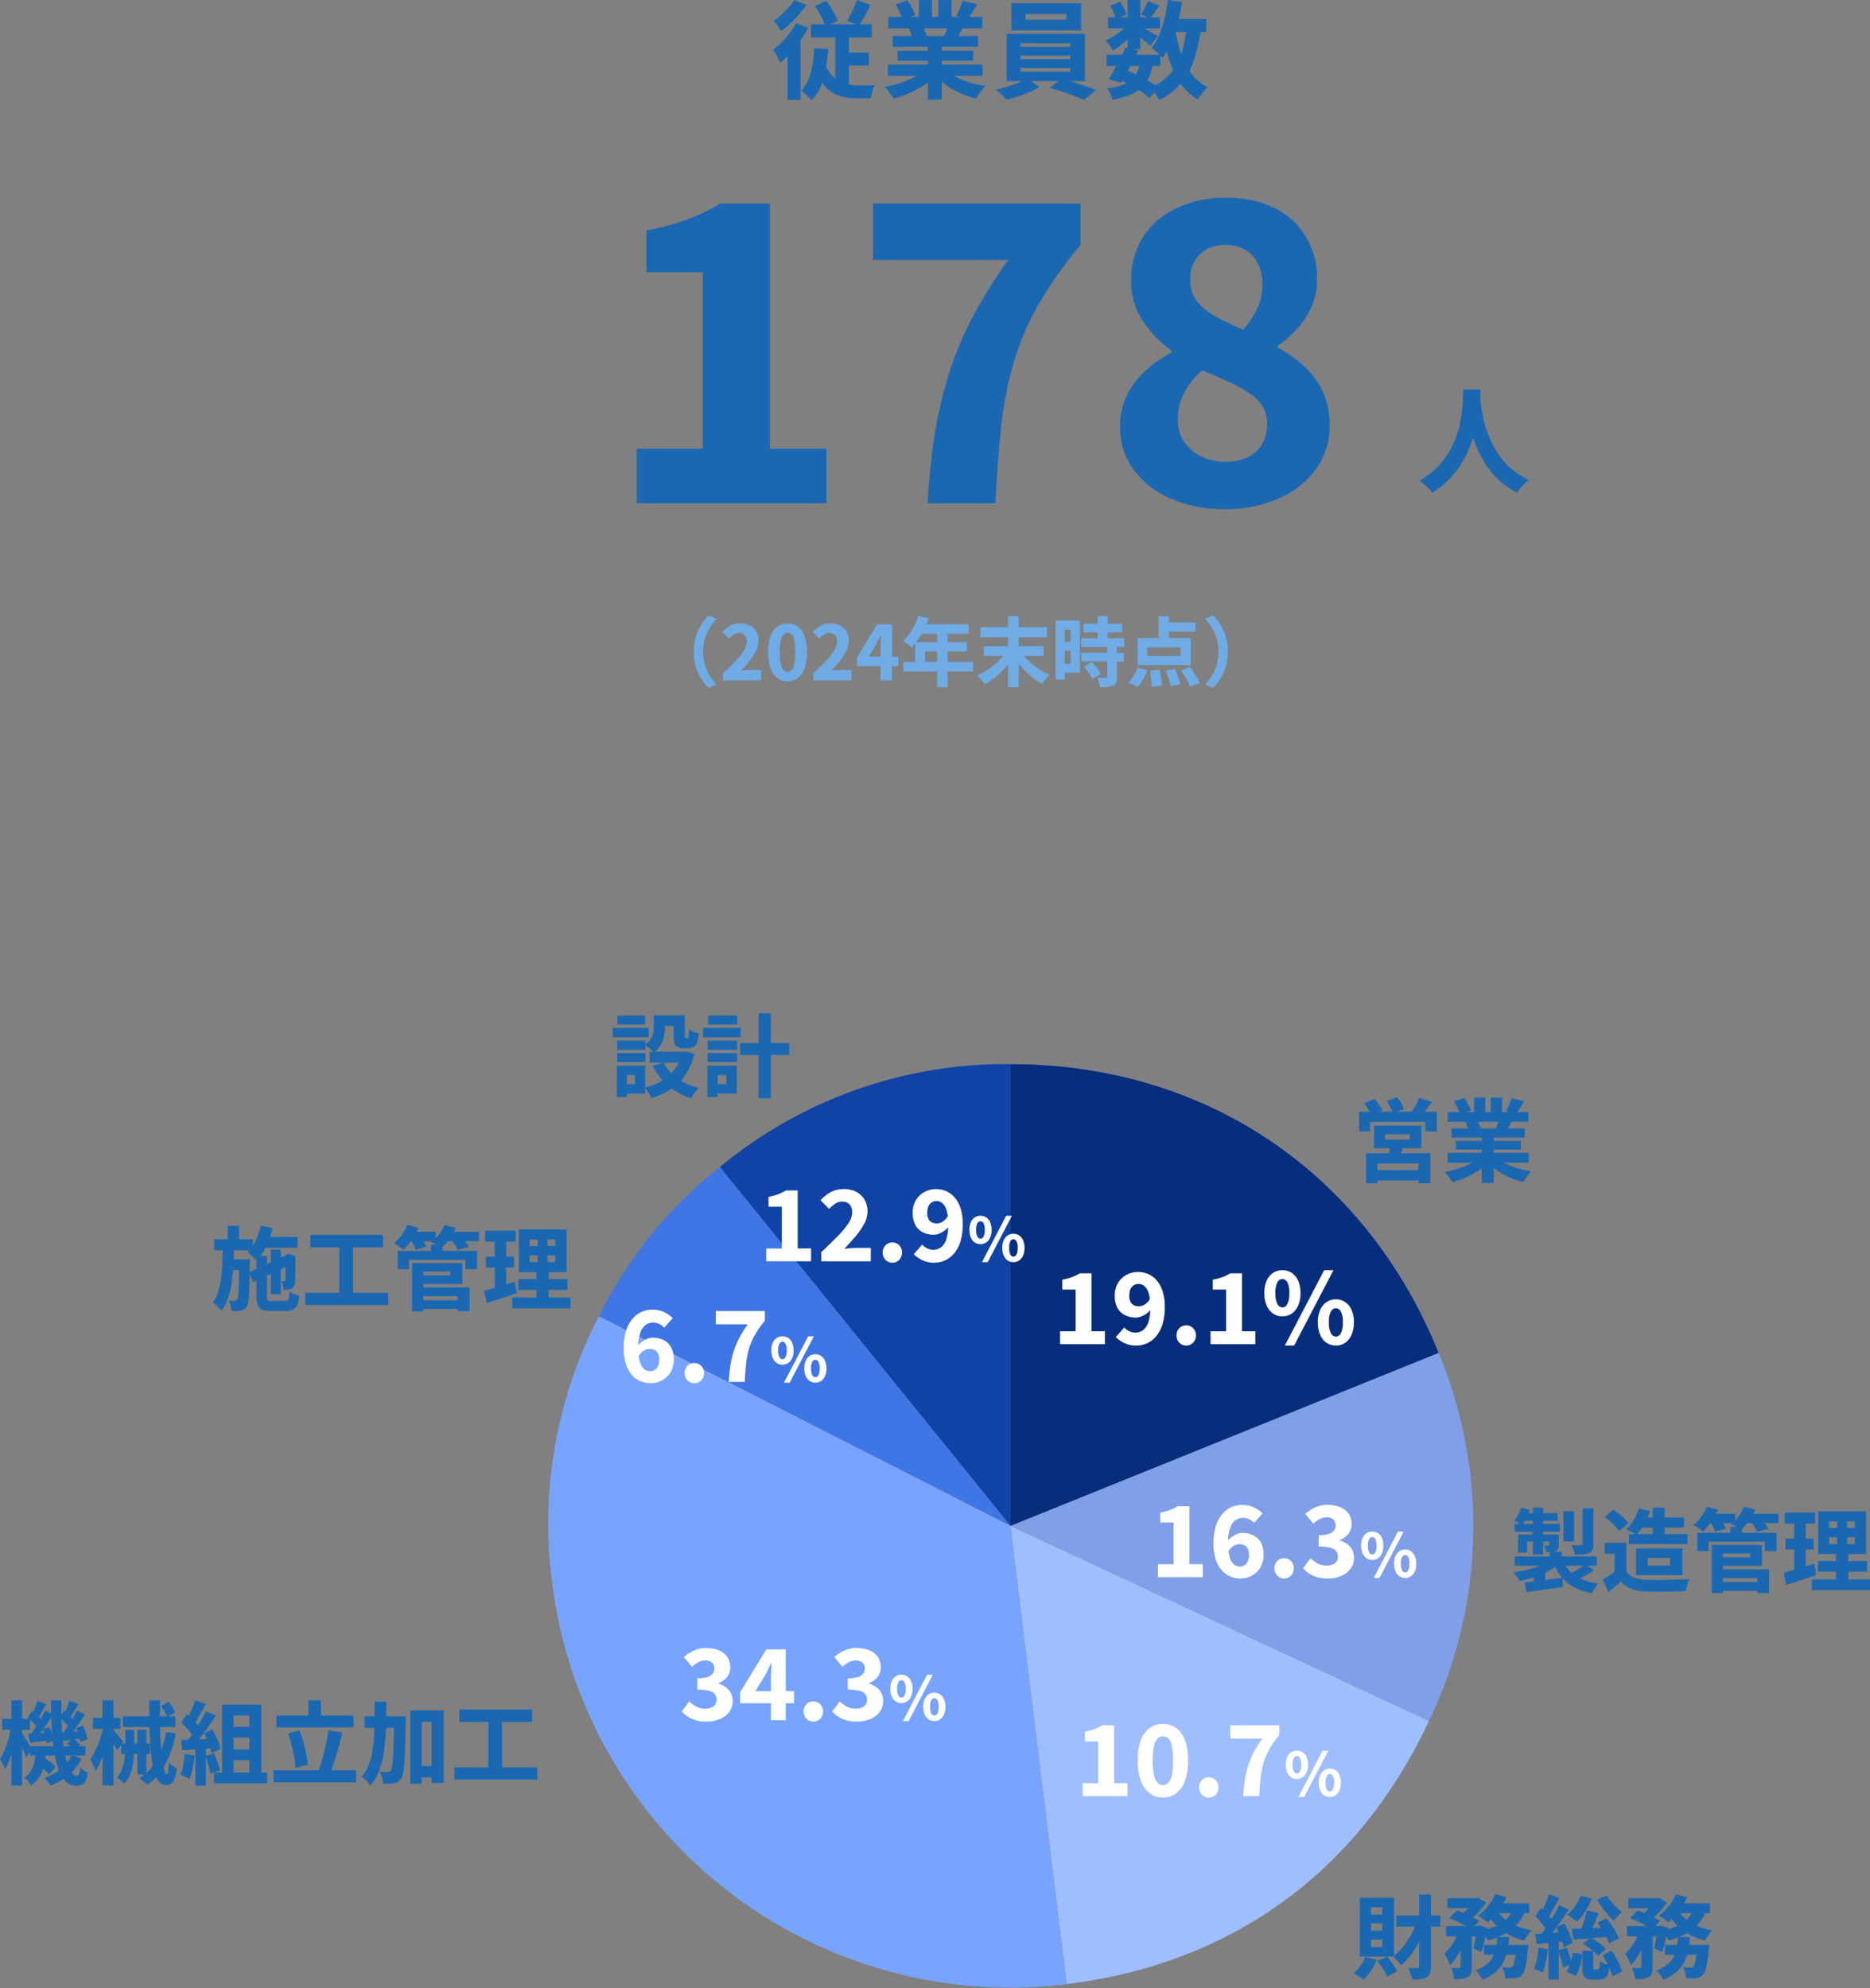 <svg xmlns="http://www.w3.org/2000/svg" xmlns:xlink="http://www.w3.org/1999/xlink" width="248.224" height="263.938" viewBox="0 0 248.224 263.938">
  <rect x="0" y="0" width="248.224" height="263.938" fill="#808080" stroke="none"/>
  <defs>
    <clipPath id="clip-path">
      <rect id="長方形_1703" data-name="長方形 1703" width="122.916" height="122.748" fill="none"/>
    </clipPath>
  </defs>
  <g id="グループ_627" data-name="グループ 627" transform="translate(4587.55 -8913.039)">
    <path id="パス_15957" data-name="パス 15957" d="M5.755-11.162l1.535-.66q.292.4.579.874t.531.929a7.081,7.081,0,0,1,.385.819l-1.613.791a7.516,7.516,0,0,0-.359-.859q-.232-.48-.506-.975T5.755-11.162Zm5.564-.771,1.814.629q-.37.765-.761,1.492t-.73,1.255l-1.61-.6q.226-.369.467-.845t.46-.985Q11.178-11.5,11.319-11.933Zm-6.1,3.209H13.3V-6.96H5.222ZM9.315-4.956h3.612v1.714H9.315Zm-2.278,1.2a4.765,4.765,0,0,0,1.09,1.96A3.579,3.579,0,0,0,9.662-.87a6.4,6.4,0,0,0,1.8.25h1.35q.274,0,.507-.006t.394-.006a3.174,3.174,0,0,0-.227.525q-.11.32-.194.646t-.122.569H11.308A8.181,8.181,0,0,1,9.5.916,4.688,4.688,0,0,1,7.932.247a4.77,4.77,0,0,1-1.3-1.328,8.18,8.18,0,0,1-.983-2.155ZM8.459-8.1h1.816V.26L8.459-.707Zm-2.8,2.558,1.853.129A19.556,19.556,0,0,1,6.89-1.5,6.564,6.564,0,0,1,5.329,1.358q-.14-.167-.4-.415T4.4.459Q4.113.223,3.908.083A4.316,4.316,0,0,0,4.9-1.377a8.529,8.529,0,0,0,.538-1.915A18.143,18.143,0,0,0,5.662-5.545ZM3.247-8.87l1.627.6A14.855,14.855,0,0,1,3.826-6.558,17.286,17.286,0,0,1,2.533-4.936,13.451,13.451,0,0,1,1.16-3.6a5.137,5.137,0,0,0-.252-.534Q.733-4.467.545-4.8A4.492,4.492,0,0,0,.2-5.343a11.361,11.361,0,0,0,1.144-.992,10.95,10.95,0,0,0,1.06-1.212A9.468,9.468,0,0,0,3.247-8.87Zm-.232-3.062,1.64.652a15.438,15.438,0,0,1-1.01,1.248q-.57.638-1.173,1.214A11.987,11.987,0,0,1,1.278-7.81Q1.162-8,.989-8.251t-.354-.5Q.454-9,.312-9.165a10.306,10.306,0,0,0,1.016-.828,12.37,12.37,0,0,0,.959-.984A8.275,8.275,0,0,0,3.015-11.931ZM2.123-5.726l1.588-1.59.14.058v8.57H2.123ZM15.457-3.386H28.008v1.515H15.457ZM15.49-9.7H27.965v1.515H15.49Zm.572,2.533H27.414v1.442H16.062Zm.689,1.948H26.775v1.328H16.751Zm4.013-1.209H22.6V1.293H20.764Zm-1.2-5.513H21.3v2.962H19.568Zm2.579,0H23.9V-9.1H22.147ZM20.463-2.7l1.461.657A8.8,8.8,0,0,1,20.332-.7,13.282,13.282,0,0,1,18.354.392a13.6,13.6,0,0,1-2.151.755A5.289,5.289,0,0,0,15.87.628Q15.665.34,15.441.065A4.6,4.6,0,0,0,15.012-.4a17.1,17.1,0,0,0,2.095-.543,12.866,12.866,0,0,0,1.912-.793A6.867,6.867,0,0,0,20.463-2.7Zm2.477-.039a6.154,6.154,0,0,0,1.017.747,8.981,8.981,0,0,0,1.307.637,13.454,13.454,0,0,0,1.512.494A14.774,14.774,0,0,0,28.4-.528q-.2.2-.447.5A7.2,7.2,0,0,0,27.5.581q-.211.318-.351.574A13.114,13.114,0,0,1,25.506.623a11.267,11.267,0,0,1-1.524-.742,10.462,10.462,0,0,1-1.354-.94,8.074,8.074,0,0,1-1.121-1.113Zm2.422-9.1,1.949.455q-.342.572-.674,1.1t-.6.9L24.523-9.84q.162-.283.319-.632t.293-.712Q25.271-11.548,25.361-11.845ZM23.519-8.833l1.974.452q-.3.509-.565.958t-.481.775l-1.58-.438q.176-.389.361-.873A8.9,8.9,0,0,0,23.519-8.833Zm-7.068-2.524,1.6-.539q.3.44.592.994a6.767,6.767,0,0,1,.439.964l-1.685.6a5.313,5.313,0,0,0-.383-.978Q16.732-10.878,16.451-11.357Zm1.764,3.164,1.809-.276a6.552,6.552,0,0,1,.335.637,4.165,4.165,0,0,1,.239.622l-1.9.315a5.761,5.761,0,0,0-.2-.629A6.749,6.749,0,0,0,18.215-8.193Zm15.5-1.893v.754h5.411v-.754Zm-1.865-1.428h9.254V-7.9H31.853Zm1.2,6.951v.478h6.6v-.478Zm0,1.644v.492h6.6v-.492Zm0-3.285v.475h6.6V-6.2ZM31.205-7.458H41.6v6.274H31.205Zm2.73,5.914,1.633,1.16A12.481,12.481,0,0,1,34.26.265q-.749.324-1.541.591t-1.509.439a8.907,8.907,0,0,0-.668-.68Q30.128.23,29.8-.038q.742-.159,1.528-.407t1.482-.538A7.986,7.986,0,0,0,33.936-1.544ZM36.9-.3l1.644-1.168q.751.187,1.576.45t1.6.533q.779.27,1.371.5L41.454,1.319q-.552-.25-1.332-.546T38.5.2Q37.657-.087,36.9-.3Zm7.57-4.377h7.139v1.49H44.474Zm.187-4.956H51.57v1.453H44.661Zm2.314,4.016,1.716.36q-.356.731-.764,1.511t-.8,1.5q-.394.719-.74,1.29l-1.624-.483q.344-.543.738-1.261t.783-1.484Q46.671-4.95,46.976-5.616Zm1.95,2,1.7.138a7.08,7.08,0,0,1-.583,1.919,4.169,4.169,0,0,1-1.03,1.344A5.446,5.446,0,0,1,47.458.7a12.822,12.822,0,0,1-2.182.617,3.288,3.288,0,0,0-.292-.824,3.756,3.756,0,0,0-.446-.711,8.763,8.763,0,0,0,2.267-.523A3.154,3.154,0,0,0,48.2-1.8,4.547,4.547,0,0,0,48.926-3.618Zm1.019-8.174,1.563.61q-.353.465-.677.91t-.594.76l-1.183-.521q.232-.366.487-.864A8.5,8.5,0,0,0,49.945-11.792Zm-2.684-.154h1.7v6.532h-1.7Zm-2.31.764,1.325-.553a6.949,6.949,0,0,1,.508.878,4.188,4.188,0,0,1,.323.847l-1.412.618a3.9,3.9,0,0,0-.279-.867A8.487,8.487,0,0,0,44.952-11.182ZM47.311-8.9l1.194.729a7.388,7.388,0,0,1-.884,1.1,11.107,11.107,0,0,1-1.145,1.039,9.669,9.669,0,0,1-1.2.816q-.154-.3-.419-.7a3.668,3.668,0,0,0-.522-.648,6.7,6.7,0,0,0,1.13-.6,8.2,8.2,0,0,0,1.058-.82A4.62,4.62,0,0,0,47.311-8.9Zm1.506.385q.194.087.536.277l.733.41q.392.22.713.41t.463.291L50.286-5.85q-.194-.191-.5-.452T49.15-6.84q-.34-.277-.655-.53t-.551-.417Zm3.692-.9H57.7V-7.7H52.509Zm.1-2.532,1.878.269a27.29,27.29,0,0,1-.564,2.833,17.327,17.327,0,0,1-.85,2.535,9.581,9.581,0,0,1-1.162,2.036A3.77,3.77,0,0,0,51.5-4.7q-.269-.248-.558-.5t-.494-.4A7.034,7.034,0,0,0,51.46-7.315,14.01,14.01,0,0,0,52.171-9.5,20.962,20.962,0,0,0,52.607-11.946Zm2.482,3.6,1.9.17a20.447,20.447,0,0,1-.921,4.2A9.657,9.657,0,0,1,54.325-.844a8.891,8.891,0,0,1-2.891,2.188A4.961,4.961,0,0,0,51.157.8q-.186-.325-.4-.643a3.9,3.9,0,0,0-.392-.51,7.128,7.128,0,0,0,2.545-1.772,7.381,7.381,0,0,0,1.48-2.643A16.37,16.37,0,0,0,55.089-8.348Zm-1.514.285a19.182,19.182,0,0,0,.8,3.24,9.645,9.645,0,0,0,1.38,2.662,6.208,6.208,0,0,0,2.136,1.81,4.864,4.864,0,0,0-.456.466q-.25.286-.473.592a5.487,5.487,0,0,0-.365.561A7.415,7.415,0,0,1,54.26-.9,11.473,11.473,0,0,1,52.792-3.97a27.97,27.97,0,0,1-.9-3.824ZM46.107-1.37l1-1.264a17.708,17.708,0,0,1,1.637.719q.821.41,1.523.842a11.257,11.257,0,0,1,1.172.811L50.143,1.057A9.226,9.226,0,0,0,49.062.225q-.652-.438-1.415-.855A16.124,16.124,0,0,0,46.107-1.37Z" transform="translate(-4485.136 8924.984)" fill="#1b68b2"/>
    <path id="パス_15958" data-name="パス 15958" d="M6.105-12.456H8.4q-.03.647-.105,1.638t-.272,2.2a19.024,19.024,0,0,1-.6,2.536,15.414,15.414,0,0,1-1.1,2.643A12.775,12.775,0,0,1,4.555-.908a12.022,12.022,0,0,1-2.591,2.17A4.749,4.749,0,0,0,1.247.436,7.215,7.215,0,0,0,.274-.334,10.413,10.413,0,0,0,2.788-2.274,10.752,10.752,0,0,0,4.427-4.548,12.185,12.185,0,0,0,5.4-6.933,16.065,16.065,0,0,0,5.88-9.2q.142-1.075.17-1.916T6.105-12.456Zm2.221.424q.015.292.055.908T8.558-9.66a18.181,18.181,0,0,0,.4,1.834A14.108,14.108,0,0,0,9.692-5.8,12.4,12.4,0,0,0,10.84-3.769,10.023,10.023,0,0,0,12.5-1.924,9.975,9.975,0,0,0,14.8-.445a5.808,5.808,0,0,0-.887.819,5.434,5.434,0,0,0-.647.876A10.271,10.271,0,0,1,10.85-.406,11.2,11.2,0,0,1,9.09-2.483,13.944,13.944,0,0,1,7.881-4.759a17.054,17.054,0,0,1-.769-2.277,20.561,20.561,0,0,1-.432-2.08q-.144-.964-.2-1.672T6.4-11.83Z" transform="translate(-4399.413 8977.203)" fill="#1b68b2"/>
    <path id="パス_15965" data-name="パス 15965" d="M4.177-4.115H11.56V-2.89H4.177Zm.988,2.388.794-.954q.284.169.6.4t.59.451a4,4,0,0,1,.45.413L6.758-.354A3.958,3.958,0,0,0,6.324-.8q-.271-.245-.574-.489T5.165-1.727Zm3.907-2.76.778-.687a6.811,6.811,0,0,1,.575.421,3.081,3.081,0,0,1,.461.445l-.821.743a3.693,3.693,0,0,0-.44-.467A6.053,6.053,0,0,0,9.072-4.488ZM4.946-3.462h1.4A14.023,14.023,0,0,1,6.1-1.716,5.236,5.236,0,0,1,5.513-.157,3.86,3.86,0,0,1,4.33,1.092,3.562,3.562,0,0,0,3.941.529a2.727,2.727,0,0,0-.5-.487,2.742,2.742,0,0,0,.924-.971A4.038,4.038,0,0,0,4.79-2.139,10.669,10.669,0,0,0,4.946-3.462Zm2.032-6.754H8.363q-.043,1.6.028,3.083t.235,2.744a16.447,16.447,0,0,0,.419,2.2,5.2,5.2,0,0,0,.6,1.458.947.947,0,0,0,.764.521.318.318,0,0,0,.308-.217,3.369,3.369,0,0,0,.141-.9,2.974,2.974,0,0,0,.5.41,4.2,4.2,0,0,0,.52.3,3.8,3.8,0,0,1-.3,1.065,1.088,1.088,0,0,1-.491.52,1.825,1.825,0,0,1-.79.147,1.856,1.856,0,0,1-1.387-.6,4.561,4.561,0,0,1-.955-1.68,13.816,13.816,0,0,1-.589-2.512q-.213-1.434-.3-3.1T6.978-10.216ZM9.745-2.975l1.311.5A6.707,6.707,0,0,1,9.361-.321,8.312,8.312,0,0,1,6.93,1.1,3.757,3.757,0,0,0,6.554.571,5.432,5.432,0,0,0,6.1.078,7,7,0,0,0,8.321-1.144,5.186,5.186,0,0,0,9.745-2.975ZM8.108-7.922l.579-.866q.367.265.769.622a3.813,3.813,0,0,1,.6.637l-.6.986a4.25,4.25,0,0,0-.59-.69Q8.464-7.624,8.108-7.922Zm2.244,1.374.877-.326a7.594,7.594,0,0,1,.38.945,5.269,5.269,0,0,1,.219.863l-.942.384a6.04,6.04,0,0,0-.193-.9A7.634,7.634,0,0,0,10.352-6.548Zm-2.009.593q.535-.035,1.215-.092t1.423-.116l.031,1L9.758-4.99q-.613.086-1.184.154Zm1.069-4.212,1.189.434q-.3.512-.6,1.037t-.539.886l-.839-.378q.145-.275.293-.617t.279-.7Q9.325-9.868,9.412-10.167Zm1.015,1.308,1.084.519q-.329.507-.7,1.047t-.735,1.04q-.365.5-.7.878L8.556-5.83a11.056,11.056,0,0,0,.669-.927q.345-.528.665-1.08T10.427-8.859Zm-6.552.936.579-.866q.367.265.769.622a3.76,3.76,0,0,1,.6.637l-.6.986a4.312,4.312,0,0,0-.591-.69Q4.229-7.624,3.874-7.922ZM5.911-6.388l.877-.283a7.324,7.324,0,0,1,.333.95,4.883,4.883,0,0,1,.173.869L6.351-4.5a5.2,5.2,0,0,0-.146-.908A8.326,8.326,0,0,0,5.911-6.388ZM3.97-5.754q.535-.035,1.23-.089L6.65-5.955l.031,1.07Q6.03-4.8,5.4-4.727t-1.215.134Zm1.208-4.413,1.178.444q-.3.512-.6,1.047t-.533.907l-.841-.367q.147-.285.295-.639T4.96-9.5Q5.092-9.868,5.178-10.167ZM6.193-8.859l1.082.519q-.341.528-.727,1.107T5.774-6.126q-.388.527-.735.927l-.81-.443q.336-.421.7-.983t.7-1.147Q5.963-8.356,6.193-8.859ZM.505-7.771H4.181v1.449H.505Zm1.229-2.457H3.15V1.1H1.734ZM1.709-6.746l.8.276q-.1.7-.263,1.456T1.877-3.521q-.211.734-.462,1.365a6.946,6.946,0,0,1-.541,1.1,4.874,4.874,0,0,0-.3-.694q-.2-.388-.358-.661a6.378,6.378,0,0,0,.485-.9,11.563,11.563,0,0,0,.424-1.1Q1.318-5,1.469-5.6T1.709-6.746Zm1.372.8a4.465,4.465,0,0,1,.283.429q.187.309.409.673t.4.675q.176.311.248.443L3.677-2.632q-.084-.276-.238-.653t-.327-.77q-.173-.392-.333-.74t-.267-.567ZM16.523-8.107h6.963v1.427H16.523Zm-.23,3.64h3.819V-3.1H16.293Zm2.16-1.869h1.193V-.375H18.453Zm3.126-3.142,1.029-.545a8.266,8.266,0,0,1,.5.7,4.016,4.016,0,0,1,.366.683l-1.1.612a4.023,4.023,0,0,0-.328-.713A6.959,6.959,0,0,0,21.579-9.477Zm-1.567-.75h1.461q-.041,1.473-.02,2.9t.1,2.677q.074,1.252.192,2.208a10.349,10.349,0,0,0,.272,1.5q.155.545.343.545.1,0,.173-.388A8.668,8.668,0,0,0,22.614-2a3.125,3.125,0,0,0,.514.465,3.788,3.788,0,0,0,.547.344A5.884,5.884,0,0,1,23.411.153a1.292,1.292,0,0,1-.474.673,1.383,1.383,0,0,1-.765.194A1.078,1.078,0,0,1,21.31.577a3.612,3.612,0,0,1-.6-1.242,11.907,11.907,0,0,1-.376-1.868Q20.2-3.6,20.129-4.854t-.091-2.623Q20.016-8.846,20.012-10.227ZM16.857-6.314h1.172V-4.1q0,.825-.085,1.7a8.1,8.1,0,0,1-.354,1.707A4.833,4.833,0,0,1,16.747.853a3.478,3.478,0,0,0-.468-.424,3.82,3.82,0,0,0-.534-.359,4.225,4.225,0,0,0,.73-1.322A6.647,6.647,0,0,0,16.784-2.7q.073-.737.073-1.428Zm5.39.288,1.308.189A14.2,14.2,0,0,1,22.188-1.78,7.921,7.921,0,0,1,19.781.992q-.109-.111-.308-.276t-.407-.33Q18.857.221,18.7.122a6.368,6.368,0,0,0,2.343-2.476A11.912,11.912,0,0,0,22.247-6.027Zm-9.7-1.884H16.2V-6.44H12.546Zm1.274-2.318h1.46V1.1h-1.46Zm.12,3.439.826.34q-.121.749-.31,1.534t-.43,1.54q-.241.755-.523,1.409a7.133,7.133,0,0,1-.591,1.119,4.372,4.372,0,0,0-.19-.512q-.123-.283-.267-.571t-.267-.494a5.515,5.515,0,0,0,.563-.893,12.06,12.06,0,0,0,.5-1.1q.231-.586.407-1.2T13.941-6.789Zm1.283.453q.093.1.287.321t.413.485q.219.261.4.49t.255.329l-.81,1.124q-.093-.223-.249-.513t-.33-.606q-.174-.316-.335-.588t-.288-.457ZM30.508-6.7H34v1.428H30.508Zm0,3H34v1.427H30.508Zm-.822-5.944h5.229V.241H33.307V-8.216H31.22V.241H29.686ZM28.622-.628h7.071V.8H28.622Zm-2.507-9.59,1.4.488q-.247.472-.515.961t-.521.938a8.547,8.547,0,0,1-.493.783l-1.066-.432a9.316,9.316,0,0,0,.439-.845q.221-.477.423-.973A9.653,9.653,0,0,0,26.114-10.218ZM27.546-8.78l1.342.553q-.449.692-.969,1.438T26.874-5.361q-.526.683-.993,1.189l-.96-.487q.348-.407.71-.918t.713-1.065q.351-.554.661-1.107T27.546-8.78Zm-3.268,1.5.741-1.1q.316.267.649.6t.611.651a3.3,3.3,0,0,1,.425.595L25.9-5.3a3.837,3.837,0,0,0-.4-.64q-.267-.353-.589-.707T24.278-7.283Zm3,1.425L28.4-6.343q.243.4.463.863t.387.9a5.453,5.453,0,0,1,.241.8l-1.2.553a5.835,5.835,0,0,0-.221-.8q-.155-.452-.359-.933T27.281-5.858Zm-3.007.9q.844-.024,2.022-.076t2.395-.111L28.68-3.894q-1.129.091-2.251.171t-2.023.137Zm3.189,2.149L28.628-3.2q.235.542.449,1.175T29.4-.931l-1.235.448a9.8,9.8,0,0,0-.285-1.124Q27.675-2.261,27.464-2.813Zm-2.716-.306,1.311.232a13.98,13.98,0,0,1-.269,1.707A8.036,8.036,0,0,1,25.354.243,3.4,3.4,0,0,0,25,.045q-.22-.11-.452-.216a4.077,4.077,0,0,0-.4-.16,5.316,5.316,0,0,0,.394-1.284A13.926,13.926,0,0,0,24.747-3.118Zm1.4-1.121h1.405V1.112H26.147ZM36.914-8.2H47.141v1.567H36.914Zm-.388,7.26h10.98v1.6H36.527Zm4.617-9.289h1.674v2.9H41.143Zm2.68,3.97,1.828.32q-.172.743-.37,1.5t-.414,1.475q-.216.72-.427,1.362T44.02-.445L42.467-.788q.209-.547.409-1.216t.378-1.4q.179-.731.326-1.46T43.823-6.257Zm-5.379.436,1.522-.4a15.746,15.746,0,0,1,.51,1.537q.227.814.389,1.591t.229,1.41l-1.642.443a11.491,11.491,0,0,0-.18-1.414q-.145-.793-.361-1.623T38.444-5.821ZM55.379-1.513h3.028V.02H55.379ZM48.588-8.106h4.333v1.555H48.588Zm6.078-.78h4.447V.754h-1.6V-7.352H56.19v8.2H54.666Zm-2.133.78h1.544v.44a2.7,2.7,0,0,1-.011.272q-.036,1.905-.077,3.244t-.1,2.209a11.8,11.8,0,0,1-.155,1.362,1.993,1.993,0,0,1-.239.7,1.574,1.574,0,0,1-.441.458,1.636,1.636,0,0,1-.529.206,3.168,3.168,0,0,1-.655.075q-.385.009-.8-.005a3.547,3.547,0,0,0-.137-.805,3.283,3.283,0,0,0-.324-.793q.342.025.633.037t.457.011a.467.467,0,0,0,.228-.05A.506.506,0,0,0,52.1-.921a1.438,1.438,0,0,0,.165-.551q.067-.418.117-1.214t.081-2.04q.031-1.244.067-3.037Zm-2.6-1.945H51.5q0,1.8-.05,3.432a28.97,28.97,0,0,1-.242,3.045,12.255,12.255,0,0,1-.628,2.593,6.925,6.925,0,0,1-1.207,2.09,3.294,3.294,0,0,0-.32-.424,5.414,5.414,0,0,0-.424-.434,2.784,2.784,0,0,0-.423-.326,5.341,5.341,0,0,0,.884-1.421,8.33,8.33,0,0,0,.51-1.719,16.819,16.819,0,0,0,.247-2.008q.071-1.075.079-2.288T49.938-10.051ZM61.189-9.01H70.84v1.663H61.189Zm-.673,7.7H71.539V.3H60.516Zm4.523-6.783h1.823V-.668H65.039Z" transform="translate(-4587.765 9148.984)" fill="#1b68b2"/>
    <path id="パス_15962" data-name="パス 15962" d="M6.548-8.743h4.94v1.437H6.548Zm1.4,1.686H9.272v5.92H7.95ZM6.621-10.239l1.565.318a12.724,12.724,0,0,1-.854,2.431A7.134,7.134,0,0,1,6.061-5.579a3.888,3.888,0,0,0-.34-.365q-.22-.213-.445-.426a4.467,4.467,0,0,0-.4-.344A5.192,5.192,0,0,0,5.952-8.261,9.033,9.033,0,0,0,6.621-10.239ZM5.057-4.047l5.229-2.405.54,1.293L5.608-2.735Zm.977-2.162H7.441V-.816q0,.387.113.485a.958.958,0,0,0,.546.1H9.813a.586.586,0,0,0,.357-.093.6.6,0,0,0,.182-.358,5.56,5.56,0,0,0,.094-.783,3.111,3.111,0,0,0,.607.32,4.2,4.2,0,0,0,.671.221A4.174,4.174,0,0,1,11.455.283,1.2,1.2,0,0,1,10.9.906a2.153,2.153,0,0,1-.964.182H7.934A3.189,3.189,0,0,1,6.773.92,1,1,0,0,1,6.2.335,3.279,3.279,0,0,1,6.034-.817Zm3.841.029h-.1l.263-.18.244-.159.978.335-.056.212q0,.637,0,1.167t0,.941q0,.412-.009.692t-.021.422a1.171,1.171,0,0,1-.139.548.837.837,0,0,1-.372.329,1.486,1.486,0,0,1-.5.134,5.028,5.028,0,0,1-.521.026,4.8,4.8,0,0,0-.1-.6,2.205,2.205,0,0,0-.184-.548,1.4,1.4,0,0,0,.187.012H9.7a.152.152,0,0,0,.1-.032.214.214,0,0,0,.051-.126q0-.055.009-.275T9.873-3.9q0-.393,0-.962T9.875-6.18ZM.429-8.429H5.555v1.471H.429ZM2.344-5.775h1.9v1.439h-1.9Zm-.128-4.439H3.74v2.263H2.216ZM1.561-7.525h1.5q-.023,1.259-.083,2.473T2.754-2.724A12.118,12.118,0,0,1,2.26-.642,6.447,6.447,0,0,1,1.374,1.1,4.16,4.16,0,0,0,.866.488,3.445,3.445,0,0,0,.248-.024a5.129,5.129,0,0,0,.729-1.5,10.9,10.9,0,0,0,.381-1.806q.124-.966.157-2.03T1.561-7.525Zm2.173,1.75H5.162v.364q0,.14,0,.231Q5.146-3.748,5.12-2.74T5.051-1.073A8.761,8.761,0,0,1,4.935-.038,1.57,1.57,0,0,1,4.753.5a1.2,1.2,0,0,1-.36.374,1.422,1.422,0,0,1-.446.167,2.739,2.739,0,0,1-.543.063q-.318.009-.691.007A3.41,3.41,0,0,0,2.6.4a3.049,3.049,0,0,0-.259-.687q.253.025.466.031t.334.006a.455.455,0,0,0,.191-.034.37.37,0,0,0,.151-.153,1.7,1.7,0,0,0,.135-.641q.047-.507.075-1.565t.044-2.84ZM13.189-9.01H22.84v1.663H13.189Zm-.673,7.7H23.539V.3H12.516Zm4.523-6.783h1.823V-.668H17.039ZM27.636-.34h5.708V.819H27.636Zm1.553-7.345h1.535v1.48H29.188Zm-4.392.8H35.319v2.434H33.763V-5.7H26.289v1.253H24.8Zm2.791,1.62h5.791V-2.5H27.588V-3.627h4.2v-.511h-4.2Zm.065,3.231h6.681V1.124H32.747V-.884H27.653ZM26.7-5.265h1.512V1.128H26.7Zm-.638-4.147h3.758v1.245H26.066Zm4.915,0h4.6v1.245h-4.6Zm-4.913-.924,1.48.4a9.13,9.13,0,0,1-.9,1.584,9.27,9.27,0,0,1-1.078,1.3,4.292,4.292,0,0,0-.389-.29q-.236-.159-.478-.319a3.531,3.531,0,0,0-.428-.248A5.725,5.725,0,0,0,25.31-9,6.21,6.21,0,0,0,26.068-10.337Zm4.934,0,1.512.372a7.491,7.491,0,0,1-.837,1.48,6.988,6.988,0,0,1-1.049,1.179,4.289,4.289,0,0,0-.414-.264q-.252-.143-.514-.277t-.46-.211a4.776,4.776,0,0,0,1.038-1.018A5.35,5.35,0,0,0,31-10.337Zm-4.55,1.892L27.8-8.807a7.508,7.508,0,0,1,.453.693,5.393,5.393,0,0,1,.344.677l-1.427.407a4.082,4.082,0,0,0-.295-.683A8.291,8.291,0,0,0,26.452-8.445Zm5.433.041,1.4-.368q.259.3.531.683a4.932,4.932,0,0,1,.415.671l-1.475.4a4.181,4.181,0,0,0-.368-.677Q32.132-8.089,31.884-8.4ZM42.292-6.282V-5.4h3.4v-.878Zm0-2.11v.865h3.4v-.865ZM40.855-9.734h6.351v5.671H40.855ZM40.8-3.139h6.525v1.427H40.8ZM39.983-.706h7.738V.731H39.983ZM36.394-9.57h4.049V-8.1H36.394ZM36.5-6.121h3.73v1.46H36.5Zm-.252,4.547q.531-.133,1.2-.325t1.407-.425l1.465-.461L40.6-1.271q-1.012.344-2.06.689T36.608.047Zm1.424-7.414H39.19v7.351L37.676-1.4Zm5.684-.187h1.332v4.492h.149V-.03H43.211V-4.683h.149Z" transform="translate(-4559.548 9085.984)" fill="#1b68b2"/>
    <path id="パス_15961" data-name="パス 15961" d="M5.777-9.894h1.5V-8.43a6.812,6.812,0,0,1-.115,1.21A4,4,0,0,1,6.729-6a3.055,3.055,0,0,1-.948,1.025,2.746,2.746,0,0,0-.333-.347q-.224-.2-.458-.39a2.79,2.79,0,0,0-.4-.276,2.609,2.609,0,0,0,.791-.783,2.389,2.389,0,0,0,.325-.855,5.187,5.187,0,0,0,.071-.836Zm2.631,0H9.9v2.627a1.283,1.283,0,0,0,.023.316.1.1,0,0,0,.108.064h.218a.12.12,0,0,0,.107-.079A1.141,1.141,0,0,0,10.42-7.3q.025-.253.035-.759a2.2,2.2,0,0,0,.6.33,6.091,6.091,0,0,0,.687.231,4.834,4.834,0,0,1-.221,1.185,1.138,1.138,0,0,1-.42.6,1.258,1.258,0,0,1-.688.169H9.741a1.734,1.734,0,0,1-.8-.155.856.856,0,0,1-.412-.527,3.48,3.48,0,0,1-.119-1.02ZM7.054-3.641A5.846,5.846,0,0,0,8.89-1.553a8.074,8.074,0,0,0,2.877,1.28,3.164,3.164,0,0,0-.372.4q-.2.247-.373.5a5.038,5.038,0,0,0-.286.465A8.127,8.127,0,0,1,7.7-.53,8.606,8.606,0,0,1,5.65-3.191ZM9.548-5.06h.3l.274-.056,1.04.376a8.568,8.568,0,0,1-.833,2.154A7.322,7.322,0,0,1,9.07-.938,7.46,7.46,0,0,1,7.434.271,10.487,10.487,0,0,1,5.451,1.1a3.554,3.554,0,0,0-.22-.471Q5.088.364,4.924.111a3.078,3.078,0,0,0-.318-.416A8.363,8.363,0,0,0,6.352-.934,6.568,6.568,0,0,0,7.8-1.9,5.568,5.568,0,0,0,8.879-3.2a6.011,6.011,0,0,0,.669-1.623Zm-4.3,0h4.919v1.427H5.252Zm1.12-4.833H9.225V-8.5H6.372ZM.913-6.533H4.667v1.192H.913Zm.04-3.332h3.69v1.192H.953ZM.913-4.887H4.667V-3.7H.913ZM.329-8.235H5.1v1.247H.329Zm1.31,5.027H4.645V.483H1.639V-.763H3.283v-1.2H1.639Zm-.769,0H2.213V.936H.87Zm16.379-3h6.521v1.576H17.249ZM19.7-10.172h1.619V1.107H19.7ZM12.924-6.533h3.911v1.192H12.924Zm.071-3.332h3.862v1.192H12.995Zm-.071,4.979h3.911V-3.7H12.924Zm-.595-3.348h4.982v1.247H12.329Zm1.319,5.027H16.8V.483h-3.15V-.763H15.4v-1.2H13.649Zm-.767,0h1.375V.936H12.881Z" transform="translate(-4506.548 9057.729)" fill="#1b68b2"/>
    <path id="パス_15960" data-name="パス 15960" d="M6.54-3.8a6.826,6.826,0,0,1,.274-1.994A6.488,6.488,0,0,1,7.538-7.4a6.948,6.948,0,0,1,.967-1.217l1.051.457A7.731,7.731,0,0,0,8.673-7a5.944,5.944,0,0,0-.645,1.431A6.038,6.038,0,0,0,7.786-3.8a6.051,6.051,0,0,0,.242,1.766A5.829,5.829,0,0,0,8.673-.6,8.328,8.328,0,0,0,9.557.56l-1.051.457A6.994,6.994,0,0,1,7.538-.2a6.476,6.476,0,0,1-.724-1.606A6.827,6.827,0,0,1,6.54-3.8ZM10.424,0V-.933q.97-.879,1.677-1.627a8.109,8.109,0,0,0,1.092-1.4,2.394,2.394,0,0,0,.385-1.2,1.4,1.4,0,0,0-.121-.606.849.849,0,0,0-.355-.384,1.129,1.129,0,0,0-.563-.132,1.226,1.226,0,0,0-.711.22,3.475,3.475,0,0,0-.6.523l-.891-.88a3.954,3.954,0,0,1,1.086-.855,2.9,2.9,0,0,1,1.329-.282A2.61,2.61,0,0,1,14-7.273a2.084,2.084,0,0,1,.838.8,2.377,2.377,0,0,1,.3,1.217,3.033,3.033,0,0,1-.332,1.336,7.26,7.26,0,0,1-.866,1.348,15.7,15.7,0,0,1-1.158,1.291q.282-.038.622-.066T14-1.371h1.481V0Zm8.57.139A2.177,2.177,0,0,1,17.65-.3a2.812,2.812,0,0,1-.906-1.3,6.156,6.156,0,0,1-.325-2.147,5.986,5.986,0,0,1,.325-2.126A2.7,2.7,0,0,1,17.65-7.14a2.239,2.239,0,0,1,1.345-.419,2.213,2.213,0,0,1,1.349.423,2.722,2.722,0,0,1,.9,1.266,6.014,6.014,0,0,1,.321,2.122A6.224,6.224,0,0,1,21.24-1.6a2.807,2.807,0,0,1-.9,1.3A2.167,2.167,0,0,1,18.995.139Zm0-1.265a.74.74,0,0,0,.53-.226,1.634,1.634,0,0,0,.367-.8,7.384,7.384,0,0,0,.134-1.6,7.177,7.177,0,0,0-.134-1.585,1.519,1.519,0,0,0-.367-.768.765.765,0,0,0-.53-.212.77.77,0,0,0-.525.212,1.522,1.522,0,0,0-.376.768,6.922,6.922,0,0,0-.139,1.585,7.122,7.122,0,0,0,.139,1.6,1.636,1.636,0,0,0,.376.8A.746.746,0,0,0,18.995-1.126ZM22.411,0V-.933q.97-.879,1.677-1.627a8.109,8.109,0,0,0,1.092-1.4,2.394,2.394,0,0,0,.385-1.2,1.4,1.4,0,0,0-.121-.606.849.849,0,0,0-.355-.384,1.129,1.129,0,0,0-.563-.132,1.226,1.226,0,0,0-.711.22,3.475,3.475,0,0,0-.6.523l-.891-.88a3.954,3.954,0,0,1,1.086-.855,2.9,2.9,0,0,1,1.329-.282,2.61,2.61,0,0,1,1.246.286,2.084,2.084,0,0,1,.838.8,2.377,2.377,0,0,1,.3,1.217A3.033,3.033,0,0,1,26.8-3.916a7.26,7.26,0,0,1-.866,1.348,15.7,15.7,0,0,1-1.158,1.291q.282-.038.622-.066t.594-.028h1.481V0Zm8.928,0V-4.425q0-.337.024-.8t.035-.805h-.041q-.139.31-.288.622t-.308.623l-1,1.656H33.7V-1.89H28.2V-3.005l2.674-4.424h1.985V0Zm5.036-8.562,1.358.347a12.476,12.476,0,0,1-.626,1.454,11.3,11.3,0,0,1-.786,1.327,7.88,7.88,0,0,1-.869,1.061q-.128-.118-.337-.286t-.424-.328a3.418,3.418,0,0,0-.38-.251,5.626,5.626,0,0,0,.84-.916,7.9,7.9,0,0,0,.7-1.15A8.956,8.956,0,0,0,36.374-8.562Zm.317,1.11h6.335v1.278H36.051ZM35.922-5.06h6.866v1.233H37.254V-1.8H35.922ZM34.354-2.452h9.24v1.278h-9.24Zm4.494-4.343h1.368V.924H38.848Zm5.745-.244h8.825v1.322H44.593Zm.445,2.508h7.932v1.3H45.038ZM48.26-8.524h1.413V.92H48.26ZM48.044-3.8,49.1-3.37a9.379,9.379,0,0,1-.787,1.162,11.874,11.874,0,0,1-.953,1.068,11.207,11.207,0,0,1-1.062.931A8.916,8.916,0,0,1,45.17.534a4.724,4.724,0,0,0-.283-.392q-.173-.219-.36-.432a3.782,3.782,0,0,0-.343-.35,9.508,9.508,0,0,0,1.12-.6A9.914,9.914,0,0,0,46.376-2a9.246,9.246,0,0,0,.938-.879A7.158,7.158,0,0,0,48.044-3.8ZM49.9-3.873a6.711,6.711,0,0,0,.733.926,9.659,9.659,0,0,0,.94.875,9.937,9.937,0,0,0,1.073.764,9.081,9.081,0,0,0,1.13.594,3.762,3.762,0,0,0-.355.346q-.191.21-.36.433T52.77.472a8.624,8.624,0,0,1-1.121-.742,11.675,11.675,0,0,1-1.064-.937,11.506,11.506,0,0,1-.955-1.073,10.615,10.615,0,0,1-.793-1.16ZM58.273-7.5h5.149v1.145H58.273Zm-.305,1.915h5.711v1.162H57.968Zm.009,1.932h5.642v1.153H57.977ZM60.16-8.533h1.306v3.707H60.16Zm1.254,4.071h1.3V-.451A1.958,1.958,0,0,1,62.6.278a.8.8,0,0,1-.423.416,2.146,2.146,0,0,1-.731.183q-.419.036-.971.036a3.292,3.292,0,0,0-.161-.629,5.011,5.011,0,0,0-.254-.613q.346.01.693.015t.459,0a.291.291,0,0,0,.157-.033.156.156,0,0,0,.045-.134Zm-3.1,2.635,1.059-.605q.227.234.462.519t.434.569a2.922,2.922,0,0,1,.3.525L59.43-.157a2.937,2.937,0,0,0-.265-.527q-.181-.293-.4-.592T58.316-1.827ZM55.191-7.922h2.6v6.915h-2.6v-1.18h1.365V-6.74H55.191Zm.071,2.82h1.894v1.154H55.262Zm-.694-2.82h1.226V-.1H54.568Zm13.692-.6h1.349v3.492H68.26ZM66.736-4.379v1.143h4.418V-4.379ZM65.468-5.605h7.044v3.593H65.468Zm3.413-2.087h4.267v1.235H68.881ZM67.11-1.28l1.26-.126q.079.335.138.725t.1.749q.039.359.048.632L67.312.866q0-.267-.025-.636t-.071-.767Q67.171-.935,67.11-1.28Zm2.053.01,1.213-.273q.151.317.305.683t.278.713a4.923,4.923,0,0,1,.183.621L69.848.8Q69.8.538,69.692.177t-.246-.741Q69.306-.944,69.163-1.27ZM71.2-1.325l1.195-.432q.243.319.495.7t.471.752A5.094,5.094,0,0,1,73.7.363l-1.283.5a4.919,4.919,0,0,0-.3-.673q-.2-.376-.44-.776T71.2-1.325Zm-5.739-.347,1.276.32a6.856,6.856,0,0,1-.544,1.215A5.154,5.154,0,0,1,65.458.88l-1.23-.6a3.921,3.921,0,0,0,.692-.863A6.224,6.224,0,0,0,65.457-1.673ZM77.433-3.8a6.827,6.827,0,0,1-.274,1.994A6.579,6.579,0,0,1,76.439-.2a6.615,6.615,0,0,1-.972,1.218L74.416.56A8.328,8.328,0,0,0,75.3-.6a5.829,5.829,0,0,0,.645-1.431A6.051,6.051,0,0,0,76.187-3.8a6.038,6.038,0,0,0-.242-1.771A5.944,5.944,0,0,0,75.3-7a7.731,7.731,0,0,0-.884-1.158l1.051-.457A6.574,6.574,0,0,1,76.439-7.4a6.592,6.592,0,0,1,.72,1.606A6.826,6.826,0,0,1,77.433-3.8Z" transform="translate(-4502 9003.354)" fill="#6face6"/>
    <path id="パス_15959" data-name="パス 15959" d="M4.393,0V-7.249h8.744V-30.672H5.662v-5.542a35.535,35.535,0,0,0,5.472-1.48,25.011,25.011,0,0,0,4.328-2.1h6.6V-7.249h7.5V0ZM43,0a90.49,90.49,0,0,1,.947-9.232,54.3,54.3,0,0,1,1.882-8.007A46.944,46.944,0,0,1,48.956-24.7,63.683,63.683,0,0,1,53.7-32.3H35.75V-39.8H63.292v5.511a56.17,56.17,0,0,0-5.576,7.895,35.977,35.977,0,0,0-3.263,7.6,49.094,49.094,0,0,0-1.665,8.435Q52.275-5.812,52.006,0ZM82.361.764A17.339,17.339,0,0,1,75.283-.614a11.963,11.963,0,0,1-4.929-3.844,9.351,9.351,0,0,1-1.812-5.687,9.224,9.224,0,0,1,.941-4.277,11.331,11.331,0,0,1,2.487-3.229,16.567,16.567,0,0,1,3.41-2.386v-.22a15.832,15.832,0,0,1-3.847-3.991A9.439,9.439,0,0,1,70.019-29.6a10.289,10.289,0,0,1,1.638-5.844,10.706,10.706,0,0,1,4.477-3.786,15.209,15.209,0,0,1,6.519-1.329A14.059,14.059,0,0,1,89-39.216a10.087,10.087,0,0,1,4.2,3.8,10.775,10.775,0,0,1,1.5,5.751,8.661,8.661,0,0,1-.739,3.565,10.75,10.75,0,0,1-1.931,2.948A15.564,15.564,0,0,1,89.5-20.933v.269a18.348,18.348,0,0,1,3.459,2.46,10.606,10.606,0,0,1,2.484,3.352,10.7,10.7,0,0,1,.92,4.626A9.533,9.533,0,0,1,94.607-4.63a11.847,11.847,0,0,1-4.9,3.948A17.451,17.451,0,0,1,82.361.764Zm2.523-23.819a11.5,11.5,0,0,0,1.907-2.934,7.678,7.678,0,0,0,.644-3.093,6.047,6.047,0,0,0-.6-2.749,4.266,4.266,0,0,0-1.707-1.826,5.268,5.268,0,0,0-2.675-.641,4.765,4.765,0,0,0-3.239,1.166,4.43,4.43,0,0,0-1.34,3.53,4.369,4.369,0,0,0,.91,2.821,8.237,8.237,0,0,0,2.479,2.006A35.69,35.69,0,0,0,84.884-23.055ZM82.556-5.505a6.776,6.776,0,0,0,2.83-.562,4.407,4.407,0,0,0,1.951-1.7,5.167,5.167,0,0,0,.715-2.8,4.226,4.226,0,0,0-.629-2.354,6.15,6.15,0,0,0-1.774-1.734,19.311,19.311,0,0,0-2.709-1.481q-1.564-.715-3.482-1.5a9.656,9.656,0,0,0-2.341,2.849,7.415,7.415,0,0,0-.912,3.612,5.281,5.281,0,0,0,.852,3.008A5.624,5.624,0,0,0,79.363-6.2,7.322,7.322,0,0,0,82.556-5.505Z" transform="translate(-4507.413 8979.854)" fill="#1b68b2"/>
    <path id="パス_15963" data-name="パス 15963" d="M4.351-5.37v.7H7.618v-.7ZM2.88-6.519H9.173v3H2.88ZM5.07-3.992l1.813.1q-.187.493-.4.937T6.1-2.2L4.713-2.383q.111-.377.213-.815A7.056,7.056,0,0,0,5.07-3.992ZM1.833-2.852h8.525V1.136H8.771V-1.488H3.346V1.139H1.833ZM2.692-.6h6.75V.761H2.692ZM.908-8.36H11.228V-5.74H9.694V-7.019H2.356V-5.74H.908Zm7.986-1.82,1.722.511q-.389.512-.768,1t-.7.825l-1.3-.478q.188-.263.385-.583T8.6-9.56Q8.778-9.892,8.893-10.181Zm-7.335.7,1.377-.582a8.935,8.935,0,0,1,.609.764,4.223,4.223,0,0,1,.449.76l-1.463.629a4.83,4.83,0,0,0-.407-.763A9.61,9.61,0,0,0,1.558-9.478ZM4.566-9.8l1.4-.483q.248.355.515.805a4.788,4.788,0,0,1,.385.779l-1.475.539a4.908,4.908,0,0,0-.338-.8A8.915,8.915,0,0,0,4.566-9.8Zm8.083,6.9H23.407v1.3H12.649Zm.028-5.415H23.37v1.3H12.677Zm.491,2.171H22.9V-4.91h-9.73Zm.591,1.669H22.35v1.139H13.758ZM17.2-5.513h1.578V1.108H17.2Zm-1.025-4.726h1.481V-7.7H16.173Zm2.21,0h1.5V-7.8h-1.5ZM16.939-2.316l1.252.563A7.544,7.544,0,0,1,16.828-.6a11.384,11.384,0,0,1-1.7.935,11.658,11.658,0,0,1-1.843.647A4.534,4.534,0,0,0,13,.538q-.176-.246-.368-.482a3.944,3.944,0,0,0-.368-.4,14.653,14.653,0,0,0,1.8-.465A11.028,11.028,0,0,0,15.7-1.49,5.886,5.886,0,0,0,16.939-2.316Zm2.123-.033a5.275,5.275,0,0,0,.872.64,7.7,7.7,0,0,0,1.121.546,11.532,11.532,0,0,0,1.3.424,12.663,12.663,0,0,0,1.4.286q-.175.175-.383.426A6.169,6.169,0,0,0,22.974.5q-.181.273-.3.492A11.24,11.24,0,0,1,21.262.534,9.658,9.658,0,0,1,19.955-.1a8.967,8.967,0,0,1-1.161-.806,6.92,6.92,0,0,1-.961-.954Zm2.076-7.8,1.671.39q-.293.491-.578.944t-.518.773L20.42-8.434q.139-.243.273-.542t.251-.611Q21.061-9.9,21.138-10.153ZM19.559-7.571l1.692.387q-.256.436-.484.821t-.412.664L19-6.074q.151-.333.31-.749A7.629,7.629,0,0,0,19.559-7.571ZM13.5-9.735l1.368-.462q.253.377.508.852a5.8,5.8,0,0,1,.376.826L14.308-8a4.554,4.554,0,0,0-.328-.838Q13.742-9.324,13.5-9.735Zm1.512,2.712,1.551-.236a5.616,5.616,0,0,1,.287.546,3.57,3.57,0,0,1,.2.533l-1.626.27a4.938,4.938,0,0,0-.172-.539A5.785,5.785,0,0,0,15.013-7.022Z" transform="translate(-4408.048 9068.984)" fill="#1b68b2"/>
    <path id="パス_15964" data-name="パス 15964" d="M5.2-4.366H6.8v1.318H5.2Zm-.041,1.1,1.22.522a6.443,6.443,0,0,1-1.025.773A8.981,8.981,0,0,1,4.1-1.33,12.768,12.768,0,0,1,2.7-.839,13.145,13.145,0,0,1,1.2-.5a5.085,5.085,0,0,0-.376-.59,3.873,3.873,0,0,0-.463-.544q.715-.092,1.421-.241a13.387,13.387,0,0,0,1.34-.354A8.5,8.5,0,0,0,4.277-2.7,4.212,4.212,0,0,0,5.159-3.263Zm1.757-.075A4.49,4.49,0,0,0,8.6-1.2,7.121,7.121,0,0,0,11.682-.13a3.316,3.316,0,0,0-.48.6,5.553,5.553,0,0,0-.381.665A8.273,8.273,0,0,1,8.414.326,5.438,5.438,0,0,1,6.738-1.056,7.313,7.313,0,0,1,5.62-3.069Zm3.049.611,1.122.833q-.565.376-1.208.719T8.7-.609l-.948-.779q.357-.161.764-.393t.789-.48Q9.684-2.51,9.965-2.727ZM1.9-.3q.64-.064,1.462-.159t1.73-.214Q6-.8,6.908-.91L6.964.323,4.406.672,2.122.983ZM.563-3.754H11.44v1.245H.563ZM7.023-9.74H8.441v4.005H7.023Zm2.55-.4h1.439v4.76a1.927,1.927,0,0,1-.12.763.87.87,0,0,1-.462.424,2.527,2.527,0,0,1-.8.178q-.46.033-1.087.033a3.056,3.056,0,0,0-.182-.64,5.937,5.937,0,0,0-.273-.608q.374.012.756.018t.5-.006a.283.283,0,0,0,.179-.043.194.194,0,0,0,.047-.15Zm-6.605-.091H4.322v6.234H2.968ZM5.146-6.661H6.413v1.337a1.449,1.449,0,0,1-.085.562A.664.664,0,0,1,6-4.448a1.377,1.377,0,0,1-.53.129q-.3.017-.689.017a2.075,2.075,0,0,0-.161-.471q-.117-.25-.208-.43.181.012.358.012h.239q.133,0,.133-.123Zm-4.14,0H5.661v.946H2.2v1.457H1.006ZM.544-8.075H6.554v1.053H.544Zm1.336-1.4H6.263v1H1.48Zm-.462-.737,1.161.287a8.154,8.154,0,0,1-.477,1.1,5.323,5.323,0,0,1-.593.919,3.53,3.53,0,0,0-.493-.319Q.7-8.4.486-8.514A3.745,3.745,0,0,0,1.031-9.3,5.771,5.771,0,0,0,1.418-10.211ZM3.085-1.3l.831-.833.693.221V.431H3.085ZM17.331-8.913h5.687v1.341H17.331Zm-1.6,2.2h7.776v1.331H15.73Zm1.323-3.407,1.48.34a8.982,8.982,0,0,1-.8,1.76A8.277,8.277,0,0,1,16.7-6.6a3.416,3.416,0,0,0-.4-.264q-.246-.143-.5-.28a4.559,4.559,0,0,0-.44-.215A5.041,5.041,0,0,0,16.365-8.6,7.24,7.24,0,0,0,17.053-10.121Zm1.832-.106h1.576v4.412H18.885Zm-3.506,4.66v4.475H13.824V-4.1H12.509V-5.567Zm0,3.784a2.06,2.06,0,0,0,.994.836,4.548,4.548,0,0,0,1.546.3q.541.023,1.277.029t1.55-.011q.813-.017,1.6-.051t1.412-.09q-.088.185-.193.481t-.187.6q-.082.3-.126.543Q22.689.887,21.993.9T20.562.928q-.735.006-1.427-.005T17.89.888a6.174,6.174,0,0,1-1.852-.33,3.272,3.272,0,0,1-1.361-.981q-.383.334-.784.68T13,.991L12.225-.671q.4-.238.847-.523t.852-.59ZM12.493-9l1.181-.953q.357.241.741.556t.716.641a5.161,5.161,0,0,1,.538.605L14.4-7.094a4.017,4.017,0,0,0-.489-.617q-.317-.338-.689-.679A9.163,9.163,0,0,0,12.493-9Zm5.725,5.443v1.031h2.939V-3.553ZM16.663-4.81h6.157v3.546H16.663ZM27.636-.34h5.708V.819H27.636Zm1.553-7.345h1.535v1.48H29.188Zm-4.392.8H35.319v2.434H33.763V-5.7H26.289v1.253H24.8Zm2.791,1.62h5.791V-2.5H27.588V-3.627h4.2v-.511h-4.2Zm.065,3.231h6.681V1.124H32.747V-.884H27.653ZM26.7-5.265h1.512V1.128H26.7Zm-.638-4.147h3.758v1.245H26.066Zm4.915,0h4.6v1.245h-4.6Zm-4.913-.924,1.48.4a9.13,9.13,0,0,1-.9,1.584,9.27,9.27,0,0,1-1.078,1.3,4.292,4.292,0,0,0-.389-.29q-.236-.159-.478-.319a3.531,3.531,0,0,0-.428-.248A5.725,5.725,0,0,0,25.31-9,6.21,6.21,0,0,0,26.068-10.337Zm4.934,0,1.512.372a7.491,7.491,0,0,1-.837,1.48,6.988,6.988,0,0,1-1.049,1.179,4.289,4.289,0,0,0-.414-.264q-.252-.143-.514-.277t-.46-.211a4.776,4.776,0,0,0,1.038-1.018A5.35,5.35,0,0,0,31-10.337Zm-4.55,1.892L27.8-8.807a7.508,7.508,0,0,1,.453.693,5.393,5.393,0,0,1,.344.677l-1.427.407a4.082,4.082,0,0,0-.295-.683A8.291,8.291,0,0,0,26.452-8.445Zm5.433.041,1.4-.368q.259.3.531.683a4.932,4.932,0,0,1,.415.671l-1.475.4a4.181,4.181,0,0,0-.368-.677Q32.132-8.089,31.884-8.4ZM42.292-6.282V-5.4h3.4v-.878Zm0-2.11v.865h3.4v-.865ZM40.855-9.734h6.351v5.671H40.855ZM40.8-3.139h6.525v1.427H40.8ZM39.983-.706h7.738V.731H39.983ZM36.394-9.57h4.049V-8.1H36.394ZM36.5-6.121h3.73v1.46H36.5Zm-.252,4.547q.531-.133,1.2-.325t1.407-.425l1.465-.461L40.6-1.271q-1.012.344-2.06.689T36.608.047Zm1.424-7.414H39.19v7.351L37.676-1.4Zm5.684-.187h1.332v4.492h.149V-.03H43.211V-4.683h.149Z" transform="translate(-4387.048 9123.406)" fill="#1b68b2"/>
    <path id="パス_15966" data-name="パス 15966" d="M5.827-7.4h5.854v1.469H5.827Zm3.044-2.791h1.577V-.652a2.625,2.625,0,0,1-.128.905,1.041,1.041,0,0,1-.46.537,2.213,2.213,0,0,1-.788.258,7.55,7.55,0,0,1-1.113.071A4,4,0,0,0,7.752.331a4.784,4.784,0,0,0-.342-.768q.4.012.74.017t.476,0a.267.267,0,0,0,.189-.056.263.263,0,0,0,.055-.189ZM8.649-6.768l1.281.384a17.029,17.029,0,0,1-.9,2.158A13.45,13.45,0,0,1,7.867-2.3,9.188,9.188,0,0,1,6.491-.781a6.278,6.278,0,0,0-.505-.609,6.019,6.019,0,0,0-.57-.553,7.554,7.554,0,0,0,1-.931,9.753,9.753,0,0,0,.9-1.174,12.2,12.2,0,0,0,.76-1.333A11.874,11.874,0,0,0,8.649-6.768ZM1.714-1.91l1.514.383A7.626,7.626,0,0,1,2.457-.052,6.5,6.5,0,0,1,1.473,1.13Q1.331,1,1.1.821T.623.485Q.376.325.2.226a4.548,4.548,0,0,0,.887-.965A5.491,5.491,0,0,0,1.714-1.91Zm1.616.542,1.281-.563a9.285,9.285,0,0,1,.776.984A6.507,6.507,0,0,1,5.95.011L4.612.683A6.4,6.4,0,0,0,4.075-.324,10.591,10.591,0,0,0,3.33-1.368ZM2.487-6.359v.987h1.49v-.987Zm0,2.147v1h1.49v-1Zm0-4.292v.975h1.49V-8.5ZM.994-9.76H5.543v7.8H.994ZM12.636-9.7h3.885v1.331H12.636Zm4.839,6.191h4.794V-2.2H17.475ZM12.455-6.014h4.453V-4.63H12.455Zm1.914.57h1.5V-.586a2.813,2.813,0,0,1-.108.855.908.908,0,0,1-.447.519,2.1,2.1,0,0,1-.762.223,9.035,9.035,0,0,1-1,.049A4.156,4.156,0,0,0,13.393.3a5.109,5.109,0,0,0-.287-.755q.327.012.64.017t.432,0a.328.328,0,0,0,.149-.043q.042-.031.042-.137Zm7.393,1.938h1.6l-.011.218q-.011.218-.034.374-.088,1.009-.2,1.684a7.937,7.937,0,0,1-.238,1.075,1.542,1.542,0,0,1-.307.591,1.274,1.274,0,0,1-.424.321,2.041,2.041,0,0,1-.49.14,5.3,5.3,0,0,1-.579.042q-.355.01-.774,0A3.249,3.249,0,0,0,20.18.184a2.713,2.713,0,0,0-.3-.709q.306.027.572.039t.41.012A.7.7,0,0,0,21.083-.5a.453.453,0,0,0,.169-.111,1.036,1.036,0,0,0,.2-.4,5.341,5.341,0,0,0,.172-.856q.077-.562.142-1.439ZM19.246-4.547h1.579a16.187,16.187,0,0,1-.236,1.768,5.865,5.865,0,0,1-.529,1.56A4.429,4.429,0,0,1,19.024.094a6.027,6.027,0,0,1-1.747,1.024,4.143,4.143,0,0,0-.4-.651,3.419,3.419,0,0,0-.517-.586,4.822,4.822,0,0,0,1.485-.8,3.247,3.247,0,0,0,.83-1.028,4.5,4.5,0,0,0,.4-1.22A13.22,13.22,0,0,0,19.246-4.547ZM12.869-7.054l1-1.02q.485.165,1.046.4t1.081.5a7.547,7.547,0,0,1,.871.494L15.792-5.546a6.513,6.513,0,0,0-.808-.512q-.5-.275-1.059-.541T12.869-7.054Zm3.661,1.04h.2l.211-.067.957.31q-.133.835-.342,1.712a12.732,12.732,0,0,1-.446,1.508l-1.058-.5a12.961,12.961,0,0,0,.283-1.3q.132-.765.2-1.453Zm4.8-2.357,1.663.244a5.619,5.619,0,0,1-1.121,1.9,6.174,6.174,0,0,1-1.688,1.3,10.762,10.762,0,0,1-2.173.845,3.549,3.549,0,0,0-.262-.427q-.176-.252-.372-.494a5.114,5.114,0,0,0-.352-.395,9.359,9.359,0,0,0,1.989-.586,4.735,4.735,0,0,0,1.469-.963A3.3,3.3,0,0,0,21.331-8.371Zm-2.35-1.868,1.481.416a8.815,8.815,0,0,1-.711,1.259,13.194,13.194,0,0,1-.869,1.149,8.409,8.409,0,0,1-.911.93q-.152-.132-.388-.3t-.477-.326q-.242-.16-.43-.259A6.729,6.729,0,0,0,18-8.644,7.126,7.126,0,0,0,18.981-10.239Zm.276,2.19a4.8,4.8,0,0,0,1.077,1.17,6.5,6.5,0,0,0,1.55.895,9.429,9.429,0,0,0,1.925.559,3.72,3.72,0,0,0-.356.394q-.192.241-.362.492a5.026,5.026,0,0,0-.281.461,8.69,8.69,0,0,1-2.025-.774,7.233,7.233,0,0,1-1.628-1.194A7.325,7.325,0,0,1,17.932-7.63ZM14.23-5.534l1.016.395a15.374,15.374,0,0,1-.566,1.617,10.807,10.807,0,0,1-.771,1.53A5.151,5.151,0,0,1,12.95-.818a4.861,4.861,0,0,0-.318-.786q-.217-.437-.405-.763a5.058,5.058,0,0,0,.826-.889,8.275,8.275,0,0,0,.689-1.111A7.412,7.412,0,0,0,14.23-5.534Zm4.783-3.491h4.465v1.309H18.384ZM16.138-9.7h.34l.243-.056,1.01.627a7.377,7.377,0,0,1-.649.9,9.183,9.183,0,0,1-.825.868,8.26,8.26,0,0,1-.88.713,6.039,6.039,0,0,0-.507-.4q-.3-.214-.529-.357a5.978,5.978,0,0,0,.724-.626,7.585,7.585,0,0,0,.635-.725,4.741,4.741,0,0,0,.438-.666ZM31.123-8.077l1.591.367q-.216.525-.453,1.069T31.8-5.607q-.221.491-.429.866L30.189-5.1q.176-.407.355-.927t.333-1.059Q31.031-7.621,31.123-8.077Zm1.42,1.636,1.205-.6q.325.405.646.881t.589.939a5.193,5.193,0,0,1,.405.849l-1.3.675a5.21,5.21,0,0,0-.362-.851q-.246-.474-.557-.973T32.543-6.441Zm.654,4.3L34.4-2.734a8.6,8.6,0,0,1,.614.911,9.367,9.367,0,0,1,.5.97,4.483,4.483,0,0,1,.295.883L34.5.691a4.293,4.293,0,0,0-.259-.885A10.283,10.283,0,0,0,33.2-2.14Zm-4.085-3.5q.643-.015,1.477-.043t1.773-.068l1.883-.08-.021,1.242q-1.276.109-2.555.207t-2.292.169Zm1.184-4.4,1.5.371a8.7,8.7,0,0,1-.875,1.728,7.25,7.25,0,0,1-1.141,1.379,3.286,3.286,0,0,0-.358-.323q-.226-.18-.462-.356t-.414-.284a4.968,4.968,0,0,0,1.036-1.117A5.71,5.71,0,0,0,30.3-10.034Zm3.477-.007a6.472,6.472,0,0,0,.571.792,8.873,8.873,0,0,0,.722.769,7.785,7.785,0,0,0,.747.629,3.98,3.98,0,0,0-.383.334q-.208.2-.4.422a4.409,4.409,0,0,0-.314.395,9.454,9.454,0,0,1-.8-.811q-.412-.469-.787-.988t-.662-1ZM30.606-3.617l.986-.847a5.757,5.757,0,0,1,.795.429,7.7,7.7,0,0,1,.724.526,3.922,3.922,0,0,1,.548.537l-1.041.956a3.663,3.663,0,0,0-.532-.579,7.414,7.414,0,0,0-.713-.564A5.964,5.964,0,0,0,30.606-3.617Zm-.071.888h1.448V-.6a.707.707,0,0,0,.037.3q.037.055.166.055H32.6a.168.168,0,0,0,.146-.075.774.774,0,0,0,.078-.315q.026-.241.038-.734a1.765,1.765,0,0,0,.364.221,4.976,4.976,0,0,0,.477.2q.246.087.444.142A4.428,4.428,0,0,1,33.925.373a1.075,1.075,0,0,1-.44.574,1.409,1.409,0,0,1-.7.158H31.93a1.9,1.9,0,0,1-.878-.16.839.839,0,0,1-.407-.528,3.664,3.664,0,0,1-.109-1.005Zm-1.275.244,1.273.211a10.123,10.123,0,0,1-.292,1.531A5.443,5.443,0,0,1,29.7.6L28.454.072a4.605,4.605,0,0,0,.5-1.168A9.006,9.006,0,0,0,29.261-2.485Zm-3.141-7.754,1.361.51-.509.953q-.263.49-.515.934t-.482.791l-1.045-.454q.217-.368.439-.841t.424-.969A9.675,9.675,0,0,0,26.119-10.239ZM27.461-8.77l1.277.585q-.448.68-.967,1.42T26.733-5.344q-.52.681-.985,1.2l-.9-.509q.336-.407.7-.917t.713-1.063q.351-.553.659-1.105T27.461-8.77ZM24.278-7.348l.774-1.078q.3.279.624.617t.591.669a3.1,3.1,0,0,1,.407.618L25.826-5.3a3.5,3.5,0,0,0-.381-.658q-.255-.359-.565-.725T24.278-7.348Zm2.788,1.473,1.1-.464q.236.4.456.872t.39.91a4.561,4.561,0,0,1,.237.8l-1.188.532a5.122,5.122,0,0,0-.212-.813q-.155-.457-.358-.938T27.066-5.875Zm-2.8.925q.792-.045,1.9-.132t2.248-.168l.021,1.22q-1.029.127-2.064.24l-1.883.205Zm3.065,2.157,1.133-.362q.212.527.406,1.149t.289,1.077L27.965-.51A10.811,10.811,0,0,0,27.7-1.616Q27.515-2.255,27.327-2.793ZM24.7-3.14l1.268.22a16.258,16.258,0,0,1-.271,1.7A7.706,7.706,0,0,1,25.273.2a3.257,3.257,0,0,0-.342-.193q-.21-.1-.43-.2t-.376-.155a5.165,5.165,0,0,0,.386-1.285A14.9,14.9,0,0,0,24.7-3.14Zm1.341-1.121h1.363V1.1H26.045ZM36.636-9.7h3.885v1.331H36.636Zm4.839,6.191h4.794V-2.2H41.475ZM36.454-6.014h4.453V-4.63H36.454Zm1.914.57h1.5V-.586a2.813,2.813,0,0,1-.108.855.908.908,0,0,1-.447.519,2.1,2.1,0,0,1-.762.223,9.035,9.035,0,0,1-1,.049A4.157,4.157,0,0,0,37.393.3a5.109,5.109,0,0,0-.287-.755q.327.012.64.017t.432,0a.328.328,0,0,0,.149-.043q.042-.031.042-.137Zm7.393,1.938h1.6l-.011.218q-.011.218-.034.374-.088,1.009-.2,1.684a7.937,7.937,0,0,1-.238,1.075,1.542,1.542,0,0,1-.307.591,1.274,1.274,0,0,1-.424.321,2.041,2.041,0,0,1-.49.14,5.3,5.3,0,0,1-.579.042q-.355.01-.774,0A3.249,3.249,0,0,0,44.18.184a2.713,2.713,0,0,0-.3-.709q.306.027.572.039t.41.012A.7.7,0,0,0,45.083-.5a.453.453,0,0,0,.169-.111,1.036,1.036,0,0,0,.2-.4,5.341,5.341,0,0,0,.172-.856q.077-.562.143-1.439ZM43.246-4.547h1.579a16.187,16.187,0,0,1-.236,1.768,5.865,5.865,0,0,1-.529,1.56A4.429,4.429,0,0,1,43.024.094a6.027,6.027,0,0,1-1.747,1.024,4.143,4.143,0,0,0-.4-.651,3.419,3.419,0,0,0-.517-.586,4.822,4.822,0,0,0,1.485-.8,3.247,3.247,0,0,0,.83-1.028,4.5,4.5,0,0,0,.4-1.22A13.22,13.22,0,0,0,43.246-4.547ZM36.869-7.054l1-1.02q.485.165,1.046.4t1.081.5a7.547,7.547,0,0,1,.871.494L39.792-5.546a6.513,6.513,0,0,0-.808-.512q-.5-.275-1.059-.541T36.869-7.054Zm3.661,1.04h.2l.211-.067.957.31q-.133.835-.342,1.712a12.733,12.733,0,0,1-.446,1.508l-1.058-.5a12.961,12.961,0,0,0,.283-1.3q.132-.765.2-1.453Zm4.8-2.357,1.663.244a5.618,5.618,0,0,1-1.121,1.9,6.174,6.174,0,0,1-1.688,1.3,10.762,10.762,0,0,1-2.173.845,3.548,3.548,0,0,0-.262-.427q-.176-.252-.372-.494a5.114,5.114,0,0,0-.352-.395,9.359,9.359,0,0,0,1.989-.586,4.735,4.735,0,0,0,1.469-.963A3.3,3.3,0,0,0,45.331-8.371Zm-2.35-1.868,1.481.416a8.815,8.815,0,0,1-.711,1.259,13.194,13.194,0,0,1-.869,1.149,8.409,8.409,0,0,1-.911.93q-.152-.132-.388-.3t-.477-.326q-.242-.16-.43-.259A6.729,6.729,0,0,0,42-8.644,7.126,7.126,0,0,0,42.981-10.239Zm.276,2.19a4.8,4.8,0,0,0,1.077,1.17,6.5,6.5,0,0,0,1.55.895,9.429,9.429,0,0,0,1.925.559,3.72,3.72,0,0,0-.356.394q-.192.241-.362.492a5.026,5.026,0,0,0-.281.461,8.69,8.69,0,0,1-2.025-.774,7.233,7.233,0,0,1-1.628-1.194A7.325,7.325,0,0,1,41.932-7.63ZM38.23-5.534l1.015.395a15.375,15.375,0,0,1-.566,1.617,10.807,10.807,0,0,1-.771,1.53A5.151,5.151,0,0,1,36.95-.818a4.862,4.862,0,0,0-.318-.786q-.217-.437-.405-.763a5.058,5.058,0,0,0,.826-.889,8.275,8.275,0,0,0,.689-1.111A7.412,7.412,0,0,0,38.23-5.534Zm4.783-3.491h4.465v1.309H42.384ZM40.138-9.7h.34l.243-.056,1.01.627a7.377,7.377,0,0,1-.649.9,9.183,9.183,0,0,1-.825.868,8.26,8.26,0,0,1-.88.713,6.04,6.04,0,0,0-.507-.4q-.3-.214-.529-.357a5.978,5.978,0,0,0,.724-.626,7.584,7.584,0,0,0,.634-.725,4.74,4.74,0,0,0,.438-.666Z" transform="translate(-4408.048 9174.732)" fill="#1b68b2"/>
    <g id="グループ_585" data-name="グループ 585" transform="translate(-4514.83 9054.229)">
      <g id="グループ_580" data-name="グループ 580" clip-path="url(#clip-path)">
        <path id="パス_15917" data-name="パス 15917" d="M114.715,61.546,76.14,13.91A59.521,59.521,0,0,1,114.715.25Z" transform="translate(-53.308 -0.175)" fill="#1142a5"/>
        <path id="パス_15918" data-name="パス 15918" d="M114.715,61.546,76.14,13.91A59.521,59.521,0,0,1,114.715.25Z" transform="translate(-53.308 -0.175)" fill="none"/>
        <path id="パス_15919" data-name="パス 15919" d="M77.264,93.439,22.649,65.611A58.114,58.114,0,0,1,38.689,45.8Z" transform="translate(-15.857 -32.068)" fill="#3f75e5"/>
        <path id="パス_15920" data-name="パス 15920" d="M77.264,93.439,22.649,65.611A58.114,58.114,0,0,1,38.689,45.8Z" transform="translate(-15.857 -32.068)" fill="none"/>
        <path id="パス_15921" data-name="パス 15921" d="M61.582,139.687l7.47,60.839A61.3,61.3,0,0,1,.743,147.157a59.534,59.534,0,0,1,6.224-35.3Z" transform="translate(-0.175 -78.316)" fill="#77a4ff"/>
        <path id="パス_15922" data-name="パス 15922" d="M61.582,139.687l7.47,60.839A61.3,61.3,0,0,1,.743,147.157a59.534,59.534,0,0,1,6.224-35.3Z" transform="translate(-0.175 -78.316)" fill="none"/>
        <path id="パス_15923" data-name="パス 15923" d="M204.778,204.658l55.553,25.9c-9.328,20-26.175,32.244-48.083,34.934Z" transform="translate(-143.371 -143.287)" fill="#9fbeff"/>
        <path id="パス_15924" data-name="パス 15924" d="M204.778,204.658l55.553,25.9c-9.328,20-26.175,32.244-48.083,34.934Z" transform="translate(-143.371 -143.287)" fill="none"/>
        <path id="パス_15925" data-name="パス 15925" d="M204.778,151.047l56.832-22.962a59.789,59.789,0,0,1-1.28,48.866Z" transform="translate(-143.371 -89.676)" fill="#7fa0e8"/>
        <path id="パス_15926" data-name="パス 15926" d="M204.778,151.047l56.832-22.962a59.789,59.789,0,0,1-1.28,48.866Z" transform="translate(-143.371 -89.676)" fill="none"/>
        <path id="パス_15927" data-name="パス 15927" d="M204.778,61.546V.25c25.863,0,47.144,14.354,56.832,38.334Z" transform="translate(-143.371 -0.175)" fill="#072e7c"/>
        <path id="パス_15928" data-name="パス 15928" d="M204.778,61.546V.25c25.863,0,47.144,14.354,56.832,38.334Z" transform="translate(-143.371 -0.175)" fill="none"/>
      </g>
    </g>
    <path id="パス_15970" data-name="パス 15970" d="M3.59.181A5.043,5.043,0,0,1,2.219.009,3.95,3.95,0,0,1,1.14-.468a3.883,3.883,0,0,1-.815-.7L1.307-2.5a4.635,4.635,0,0,0,.956.686,2.328,2.328,0,0,0,1.122.279,2.317,2.317,0,0,0,.826-.133,1.18,1.18,0,0,0,.544-.394,1.029,1.029,0,0,0,.193-.631,1.255,1.255,0,0,0-.211-.735,1.366,1.366,0,0,0-.764-.467,5.883,5.883,0,0,0-1.583-.164V-5.565a4.244,4.244,0,0,0,1.347-.17,1.4,1.4,0,0,0,.7-.459,1.1,1.1,0,0,0,.21-.665,1.013,1.013,0,0,0-.312-.8,1.28,1.28,0,0,0-.883-.279,1.923,1.923,0,0,0-.918.224,4.3,4.3,0,0,0-.855.618L.6-8.388a5.941,5.941,0,0,1,1.37-.873,3.758,3.758,0,0,1,1.57-.326,4.408,4.408,0,0,1,1.691.3,2.489,2.489,0,0,1,1.126.874,2.371,2.371,0,0,1,.4,1.391,2.008,2.008,0,0,1-.4,1.262,2.766,2.766,0,0,1-1.169.841v.064a3.087,3.087,0,0,1,.966.459,2.222,2.222,0,0,1,.675.766,2.245,2.245,0,0,1,.246,1.076,2.337,2.337,0,0,1-.48,1.486,3,3,0,0,1-1.271.931A4.6,4.6,0,0,1,3.59.181ZM12.158,0V-5.5q0-.438.031-1.044t.045-1.044h-.053q-.181.389-.375.782t-.4.8l-1.3,2.13h5.124v1.619H8.071V-3.725l3.476-5.682h2.581V0Zm5.626.181a1.2,1.2,0,0,1-.919-.392,1.349,1.349,0,0,1-.365-.953,1.327,1.327,0,0,1,.365-.956,1.219,1.219,0,0,1,.919-.381,1.22,1.22,0,0,1,.92.381,1.327,1.327,0,0,1,.365.956,1.349,1.349,0,0,1-.365.953A1.2,1.2,0,0,1,17.783.181Zm5.78,0A5.043,5.043,0,0,1,22.193.009a3.95,3.95,0,0,1-1.079-.477,3.883,3.883,0,0,1-.815-.7L21.28-2.5a4.636,4.636,0,0,0,.956.686,2.328,2.328,0,0,0,1.122.279,2.317,2.317,0,0,0,.826-.133,1.18,1.18,0,0,0,.544-.394,1.029,1.029,0,0,0,.193-.631,1.255,1.255,0,0,0-.211-.735,1.366,1.366,0,0,0-.764-.467,5.883,5.883,0,0,0-1.583-.164V-5.565a4.244,4.244,0,0,0,1.347-.17,1.4,1.4,0,0,0,.7-.459,1.1,1.1,0,0,0,.21-.665,1.013,1.013,0,0,0-.312-.8,1.28,1.28,0,0,0-.883-.279,1.923,1.923,0,0,0-.918.224,4.3,4.3,0,0,0-.855.618l-1.074-1.3a5.941,5.941,0,0,1,1.37-.873,3.758,3.758,0,0,1,1.57-.326,4.408,4.408,0,0,1,1.691.3,2.489,2.489,0,0,1,1.126.874,2.371,2.371,0,0,1,.4,1.391,2.008,2.008,0,0,1-.4,1.262,2.766,2.766,0,0,1-1.169.841v.064a3.087,3.087,0,0,1,.966.459,2.222,2.222,0,0,1,.675.766,2.245,2.245,0,0,1,.246,1.076,2.337,2.337,0,0,1-.48,1.486A3,3,0,0,1,25.3-.138,4.6,4.6,0,0,1,23.564.181Zm5.913-2.46a1.318,1.318,0,0,1-.759-.226,1.507,1.507,0,0,1-.523-.652A2.482,2.482,0,0,1,28-4.175a2.442,2.442,0,0,1,.19-1.016,1.465,1.465,0,0,1,.523-.637,1.349,1.349,0,0,1,.759-.219,1.363,1.363,0,0,1,.767.219,1.465,1.465,0,0,1,.523.637,2.441,2.441,0,0,1,.19,1.016,2.481,2.481,0,0,1-.19,1.018,1.507,1.507,0,0,1-.523.652A1.332,1.332,0,0,1,29.477-2.279Zm0-.723a.475.475,0,0,0,.4-.267,1.806,1.806,0,0,0,.167-.905,1.733,1.733,0,0,0-.167-.893.477.477,0,0,0-.4-.255.477.477,0,0,0-.4.255,1.729,1.729,0,0,0-.167.893,1.8,1.8,0,0,0,.167.905A.475.475,0,0,0,29.477-3Zm.2,3.113,3.213-6.158h.758L30.437.111Zm4.17,0a1.318,1.318,0,0,1-.759-.226,1.511,1.511,0,0,1-.523-.652,2.477,2.477,0,0,1-.191-1.018A2.437,2.437,0,0,1,32.565-2.8a1.493,1.493,0,0,1,.523-.64,1.333,1.333,0,0,1,.759-.223,1.331,1.331,0,0,1,.758.223,1.493,1.493,0,0,1,.523.64,2.437,2.437,0,0,1,.191,1.016,2.477,2.477,0,0,1-.191,1.018,1.511,1.511,0,0,1-.523.652A1.316,1.316,0,0,1,33.848.111Zm0-.73a.476.476,0,0,0,.4-.264,1.776,1.776,0,0,0,.167-.9,1.723,1.723,0,0,0-.167-.9.478.478,0,0,0-.4-.252.479.479,0,0,0-.4.252,1.727,1.727,0,0,0-.167.9,1.78,1.78,0,0,0,.167.9A.476.476,0,0,0,33.848-.619Z" transform="translate(-4497.375 9141.406)" fill="#fff"/>
    <path id="パス_15969" data-name="パス 15969" d="M4.156.181A3.348,3.348,0,0,1,2.834-.088,3.145,3.145,0,0,1,1.7-.921,4.125,4.125,0,0,1,.911-2.365,6.717,6.717,0,0,1,.617-4.481,7.553,7.553,0,0,1,.924-6.77a4.53,4.53,0,0,1,.844-1.587,3.433,3.433,0,0,1,1.216-.929,3.444,3.444,0,0,1,1.411-.3A3.561,3.561,0,0,1,6-9.249a4.166,4.166,0,0,1,1.122.786L6-7.2a2.075,2.075,0,0,0-.645-.473,1.838,1.838,0,0,0-.824-.2,1.7,1.7,0,0,0-1,.315A2.118,2.118,0,0,0,2.814-6.5a6.114,6.114,0,0,0-.268,2.023,6.156,6.156,0,0,0,.219,1.84,1.96,1.96,0,0,0,.575.955,1.206,1.206,0,0,0,.762.281,1.173,1.173,0,0,0,.618-.169,1.178,1.178,0,0,0,.446-.512,2.017,2.017,0,0,0,.167-.879,1.726,1.726,0,0,0-.168-.824,1.023,1.023,0,0,0-.455-.448,1.491,1.491,0,0,0-.658-.139,1.543,1.543,0,0,0-.769.229,2.117,2.117,0,0,0-.732.807L2.457-4.736a2.686,2.686,0,0,1,.606-.612,2.9,2.9,0,0,1,.721-.388,2.008,2.008,0,0,1,.675-.134A3.213,3.213,0,0,1,5.9-5.556a2.294,2.294,0,0,1,1,.955A3.3,3.3,0,0,1,7.26-2.966,3.191,3.191,0,0,1,6.835-1.29,2.933,2.933,0,0,1,5.707-.2,3.2,3.2,0,0,1,4.156.181Zm5.836,0a1.2,1.2,0,0,1-.919-.392,1.349,1.349,0,0,1-.365-.953,1.327,1.327,0,0,1,.365-.956A1.219,1.219,0,0,1,9.992-2.5a1.22,1.22,0,0,1,.92.381,1.327,1.327,0,0,1,.365.956,1.349,1.349,0,0,1-.365.953A1.2,1.2,0,0,1,9.992.181ZM14.554,0a21.389,21.389,0,0,1,.224-2.182,12.835,12.835,0,0,1,.445-1.893,11.1,11.1,0,0,1,.74-1.763,15.052,15.052,0,0,1,1.121-1.8H12.841V-9.407h6.51v1.3a13.277,13.277,0,0,0-1.318,1.866,8.5,8.5,0,0,0-.771,1.8,11.6,11.6,0,0,0-.393,1.994Q16.747-1.374,16.684,0Zm7.132-2.279a1.318,1.318,0,0,1-.759-.226,1.507,1.507,0,0,1-.523-.652,2.482,2.482,0,0,1-.19-1.018,2.442,2.442,0,0,1,.19-1.016,1.465,1.465,0,0,1,.523-.637,1.349,1.349,0,0,1,.759-.219,1.363,1.363,0,0,1,.767.219,1.465,1.465,0,0,1,.523.637,2.441,2.441,0,0,1,.19,1.016,2.481,2.481,0,0,1-.19,1.018,1.507,1.507,0,0,1-.523.652A1.332,1.332,0,0,1,21.686-2.279Zm0-.723a.475.475,0,0,0,.4-.267,1.806,1.806,0,0,0,.167-.905,1.733,1.733,0,0,0-.167-.893.477.477,0,0,0-.4-.255.477.477,0,0,0-.4.255,1.729,1.729,0,0,0-.167.893,1.8,1.8,0,0,0,.167.905A.475.475,0,0,0,21.686-3Zm.2,3.113L25.1-6.047h.758L22.646.111Zm4.169,0A1.318,1.318,0,0,1,25.3-.115a1.511,1.511,0,0,1-.523-.652,2.477,2.477,0,0,1-.191-1.018A2.437,2.437,0,0,1,24.774-2.8a1.493,1.493,0,0,1,.523-.64,1.333,1.333,0,0,1,.759-.223,1.331,1.331,0,0,1,.758.223,1.493,1.493,0,0,1,.523.64,2.437,2.437,0,0,1,.191,1.016,2.477,2.477,0,0,1-.191,1.018,1.511,1.511,0,0,1-.523.652A1.316,1.316,0,0,1,26.056.111Zm0-.73a.476.476,0,0,0,.4-.264,1.776,1.776,0,0,0,.167-.9,1.723,1.723,0,0,0-.167-.9.479.479,0,0,0-.4-.252.479.479,0,0,0-.4.252,1.727,1.727,0,0,0-.167.9,1.78,1.78,0,0,0,.167.9A.476.476,0,0,0,26.056-.619Z" transform="translate(-4505.375 9096.484)" fill="#fff"/>
    <path id="パス_15968" data-name="パス 15968" d="M1.038,0V-1.713H3.105V-7.25H1.338V-8.56a8.4,8.4,0,0,0,1.293-.35,5.912,5.912,0,0,0,1.023-.5h1.56v7.693H6.988V0Zm7.3,0V-1.213Q9.554-2.359,10.481-3.3a11.964,11.964,0,0,0,1.444-1.724,2.687,2.687,0,0,0,.518-1.462,1.775,1.775,0,0,0-.157-.788,1.1,1.1,0,0,0-.461-.488,1.483,1.483,0,0,0-.732-.17,1.548,1.548,0,0,0-.925.3,5.738,5.738,0,0,0-.775.669L8.236-8.109A5.315,5.315,0,0,1,9.648-9.215a3.728,3.728,0,0,1,1.727-.372,3.408,3.408,0,0,1,1.62.37,2.7,2.7,0,0,1,1.089,1.039A3.061,3.061,0,0,1,14.476-6.6a3.44,3.44,0,0,1-.44,1.623A9.547,9.547,0,0,1,12.892-3.32q-.7.833-1.5,1.66.365-.049.808-.086t.773-.037h1.946V0Zm9.44.181a1.2,1.2,0,0,1-.919-.392,1.349,1.349,0,0,1-.365-.953,1.327,1.327,0,0,1,.365-.956,1.219,1.219,0,0,1,.919-.381,1.22,1.22,0,0,1,.92.381,1.327,1.327,0,0,1,.365.956,1.349,1.349,0,0,1-.365.953A1.2,1.2,0,0,1,17.783.181Zm5.563,0a3.562,3.562,0,0,1-1.6-.338,4.162,4.162,0,0,1-1.122-.786l1.12-1.275a1.978,1.978,0,0,0,.652.486,1.847,1.847,0,0,0,.817.2,1.722,1.722,0,0,0,1.009-.315,2.1,2.1,0,0,0,.715-1.061A6.236,6.236,0,0,0,25.2-4.927a6.149,6.149,0,0,0-.219-1.845,1.956,1.956,0,0,0-.575-.95A1.223,1.223,0,0,0,23.629-8a1.18,1.18,0,0,0-.606.163,1.141,1.141,0,0,0-.446.506,2.052,2.052,0,0,0-.167.892,1.792,1.792,0,0,0,.162.818.976.976,0,0,0,.455.454,1.53,1.53,0,0,0,.663.139,1.512,1.512,0,0,0,.769-.236,2.1,2.1,0,0,0,.719-.8l.106,1.4a2.422,2.422,0,0,1-.6.61,3.082,3.082,0,0,1-.721.388,1.982,1.982,0,0,1-.682.134,3.208,3.208,0,0,1-1.439-.314,2.3,2.3,0,0,1-1-.956,3.29,3.29,0,0,1-.363-1.633,3.187,3.187,0,0,1,.425-1.682A2.928,2.928,0,0,1,22.04-9.206a3.209,3.209,0,0,1,1.545-.381,3.349,3.349,0,0,1,1.322.269,3.145,3.145,0,0,1,1.131.833,4.126,4.126,0,0,1,.792,1.444,6.71,6.71,0,0,1,.294,2.115,7.555,7.555,0,0,1-.308,2.283,4.535,4.535,0,0,1-.845,1.594,3.431,3.431,0,0,1-1.216.929A3.441,3.441,0,0,1,23.346.181Zm6.131-2.46a1.318,1.318,0,0,1-.759-.226,1.507,1.507,0,0,1-.523-.652A2.482,2.482,0,0,1,28-4.175a2.442,2.442,0,0,1,.19-1.016,1.465,1.465,0,0,1,.523-.637,1.349,1.349,0,0,1,.759-.219,1.363,1.363,0,0,1,.767.219,1.465,1.465,0,0,1,.523.637,2.441,2.441,0,0,1,.19,1.016,2.481,2.481,0,0,1-.19,1.018,1.507,1.507,0,0,1-.523.652A1.332,1.332,0,0,1,29.477-2.279Zm0-.723a.475.475,0,0,0,.4-.267,1.806,1.806,0,0,0,.167-.905,1.733,1.733,0,0,0-.167-.893.477.477,0,0,0-.4-.255.477.477,0,0,0-.4.255,1.729,1.729,0,0,0-.167.893,1.8,1.8,0,0,0,.167.905A.475.475,0,0,0,29.477-3Zm.2,3.113,3.213-6.158h.758L30.437.111Zm4.17,0a1.318,1.318,0,0,1-.759-.226,1.511,1.511,0,0,1-.523-.652,2.477,2.477,0,0,1-.191-1.018A2.437,2.437,0,0,1,32.565-2.8a1.493,1.493,0,0,1,.523-.64,1.333,1.333,0,0,1,.759-.223,1.331,1.331,0,0,1,.758.223,1.493,1.493,0,0,1,.523.64,2.437,2.437,0,0,1,.191,1.016,2.477,2.477,0,0,1-.191,1.018,1.511,1.511,0,0,1-.523.652A1.316,1.316,0,0,1,33.848.111Zm0-.73a.476.476,0,0,0,.4-.264,1.776,1.776,0,0,0,.167-.9,1.723,1.723,0,0,0-.167-.9.478.478,0,0,0-.4-.252.479.479,0,0,0-.4.252,1.727,1.727,0,0,0-.167.9,1.78,1.78,0,0,0,.167.9A.476.476,0,0,0,33.848-.619Z" transform="translate(-4486.875 9080.484)" fill="#fff"/>
    <path id="パス_15967" data-name="パス 15967" d="M1.038,0V-1.713H3.105V-7.25H1.338V-8.56a8.4,8.4,0,0,0,1.293-.35,5.912,5.912,0,0,0,1.023-.5h1.56v7.693H6.988V0ZM11.163.181a3.562,3.562,0,0,1-1.6-.338A4.162,4.162,0,0,1,8.438-.944l1.12-1.275a1.978,1.978,0,0,0,.652.486,1.847,1.847,0,0,0,.817.2,1.722,1.722,0,0,0,1.009-.315,2.1,2.1,0,0,0,.715-1.061,6.236,6.236,0,0,0,.263-2.017A6.149,6.149,0,0,0,12.8-6.772a1.956,1.956,0,0,0-.575-.95A1.223,1.223,0,0,0,11.446-8a1.18,1.18,0,0,0-.606.163,1.141,1.141,0,0,0-.446.506,2.052,2.052,0,0,0-.167.892,1.792,1.792,0,0,0,.162.818.976.976,0,0,0,.455.454,1.53,1.53,0,0,0,.663.139,1.512,1.512,0,0,0,.769-.236,2.1,2.1,0,0,0,.719-.8l.106,1.4a2.422,2.422,0,0,1-.6.61,3.082,3.082,0,0,1-.721.388,1.982,1.982,0,0,1-.682.134A3.208,3.208,0,0,1,9.66-3.852a2.3,2.3,0,0,1-1-.956A3.29,3.29,0,0,1,8.3-6.441a3.187,3.187,0,0,1,.425-1.682A2.928,2.928,0,0,1,9.858-9.206,3.209,3.209,0,0,1,11.4-9.587a3.349,3.349,0,0,1,1.322.269,3.145,3.145,0,0,1,1.131.833,4.126,4.126,0,0,1,.792,1.444,6.71,6.71,0,0,1,.294,2.115,7.555,7.555,0,0,1-.308,2.283A4.535,4.535,0,0,1,13.79-1.05a3.431,3.431,0,0,1-1.216.929A3.441,3.441,0,0,1,11.163.181Zm6.62,0a1.2,1.2,0,0,1-.919-.392,1.349,1.349,0,0,1-.365-.953,1.327,1.327,0,0,1,.365-.956,1.219,1.219,0,0,1,.919-.381,1.22,1.22,0,0,1,.92.381,1.327,1.327,0,0,1,.365.956,1.349,1.349,0,0,1-.365.953A1.2,1.2,0,0,1,17.783.181ZM21.012,0V-1.713h2.067V-7.25H21.312V-8.56a8.4,8.4,0,0,0,1.293-.35,5.912,5.912,0,0,0,1.023-.5h1.56v7.693h1.773V0Zm9.535-3.7a2.142,2.142,0,0,1-1.233-.368,2.448,2.448,0,0,1-.85-1.06,4.033,4.033,0,0,1-.309-1.654,3.968,3.968,0,0,1,.309-1.651,2.38,2.38,0,0,1,.85-1.035,2.192,2.192,0,0,1,1.233-.356,2.215,2.215,0,0,1,1.246.356,2.381,2.381,0,0,1,.85,1.035,3.967,3.967,0,0,1,.309,1.651,4.032,4.032,0,0,1-.309,1.654,2.449,2.449,0,0,1-.85,1.06A2.164,2.164,0,0,1,30.547-3.7Zm0-1.175a.772.772,0,0,0,.65-.434,2.935,2.935,0,0,0,.271-1.471A2.816,2.816,0,0,0,31.2-8.237a.775.775,0,0,0-.65-.415.776.776,0,0,0-.649.415,2.81,2.81,0,0,0-.271,1.452A2.928,2.928,0,0,0,29.9-5.313.773.773,0,0,0,30.547-4.879ZM30.874.181,36.1-9.827h1.232L32.107.181Zm6.775,0a2.142,2.142,0,0,1-1.234-.368,2.455,2.455,0,0,1-.85-1.06,4.025,4.025,0,0,1-.31-1.654,3.961,3.961,0,0,1,.31-1.651,2.426,2.426,0,0,1,.85-1.041,2.166,2.166,0,0,1,1.234-.362,2.163,2.163,0,0,1,1.232.362,2.426,2.426,0,0,1,.85,1.041,3.961,3.961,0,0,1,.31,1.651,4.025,4.025,0,0,1-.31,1.654,2.455,2.455,0,0,1-.85,1.06A2.139,2.139,0,0,1,37.649.181Zm0-1.187a.774.774,0,0,0,.649-.429A2.886,2.886,0,0,0,38.57-2.9,2.8,2.8,0,0,0,38.3-4.358a.778.778,0,0,0-.649-.409A.778.778,0,0,0,37-4.358,2.806,2.806,0,0,0,36.727-2.9,2.893,2.893,0,0,0,37-1.435.774.774,0,0,0,37.649-1.006Z" transform="translate(-4447.875 9091.484)" fill="#fff"/>
    <path id="パス_15972" data-name="パス 15972" d="M1.038,0V-1.713H3.105V-7.25H1.338V-8.56a8.4,8.4,0,0,0,1.293-.35,5.912,5.912,0,0,0,1.023-.5h1.56v7.693H6.988V0ZM11.947.181a3.348,3.348,0,0,1-1.322-.269A3.145,3.145,0,0,1,9.494-.921,4.125,4.125,0,0,1,8.7-2.365a6.717,6.717,0,0,1-.294-2.116A7.553,7.553,0,0,1,8.715-6.77a4.53,4.53,0,0,1,.844-1.587,3.433,3.433,0,0,1,1.216-.929,3.444,3.444,0,0,1,1.411-.3,3.561,3.561,0,0,1,1.6.338,4.166,4.166,0,0,1,1.122.786L13.792-7.2a2.075,2.075,0,0,0-.645-.473,1.838,1.838,0,0,0-.824-.2,1.7,1.7,0,0,0-1,.315A2.118,2.118,0,0,0,10.6-6.5a6.114,6.114,0,0,0-.268,2.023,6.156,6.156,0,0,0,.219,1.84,1.96,1.96,0,0,0,.575.955,1.206,1.206,0,0,0,.762.281,1.173,1.173,0,0,0,.618-.169,1.178,1.178,0,0,0,.446-.512,2.017,2.017,0,0,0,.167-.879,1.726,1.726,0,0,0-.168-.824,1.023,1.023,0,0,0-.455-.448,1.491,1.491,0,0,0-.658-.139,1.543,1.543,0,0,0-.769.229,2.117,2.117,0,0,0-.732.807l-.092-1.395a2.686,2.686,0,0,1,.606-.612,2.9,2.9,0,0,1,.721-.388,2.008,2.008,0,0,1,.675-.134,3.213,3.213,0,0,1,1.441.313,2.294,2.294,0,0,1,1,.955,3.3,3.3,0,0,1,.363,1.635,3.191,3.191,0,0,1-.425,1.676A2.933,2.933,0,0,1,13.5-.2,3.2,3.2,0,0,1,11.947.181Zm5.836,0a1.2,1.2,0,0,1-.919-.392,1.349,1.349,0,0,1-.365-.953,1.327,1.327,0,0,1,.365-.956,1.219,1.219,0,0,1,.919-.381,1.22,1.22,0,0,1,.92.381,1.327,1.327,0,0,1,.365.956,1.349,1.349,0,0,1-.365.953A1.2,1.2,0,0,1,17.783.181Zm5.78,0A5.043,5.043,0,0,1,22.193.009a3.95,3.95,0,0,1-1.079-.477,3.883,3.883,0,0,1-.815-.7L21.28-2.5a4.636,4.636,0,0,0,.956.686,2.328,2.328,0,0,0,1.122.279,2.317,2.317,0,0,0,.826-.133,1.18,1.18,0,0,0,.544-.394,1.029,1.029,0,0,0,.193-.631,1.255,1.255,0,0,0-.211-.735,1.366,1.366,0,0,0-.764-.467,5.883,5.883,0,0,0-1.583-.164V-5.565a4.244,4.244,0,0,0,1.347-.17,1.4,1.4,0,0,0,.7-.459,1.1,1.1,0,0,0,.21-.665,1.013,1.013,0,0,0-.312-.8,1.28,1.28,0,0,0-.883-.279,1.923,1.923,0,0,0-.918.224,4.3,4.3,0,0,0-.855.618l-1.074-1.3a5.941,5.941,0,0,1,1.37-.873,3.758,3.758,0,0,1,1.57-.326,4.408,4.408,0,0,1,1.691.3,2.489,2.489,0,0,1,1.126.874,2.371,2.371,0,0,1,.4,1.391,2.008,2.008,0,0,1-.4,1.262,2.766,2.766,0,0,1-1.169.841v.064a3.087,3.087,0,0,1,.966.459,2.222,2.222,0,0,1,.675.766,2.245,2.245,0,0,1,.246,1.076,2.337,2.337,0,0,1-.48,1.486A3,3,0,0,1,25.3-.138,4.6,4.6,0,0,1,23.564.181Zm5.913-2.46a1.318,1.318,0,0,1-.759-.226,1.507,1.507,0,0,1-.523-.652A2.482,2.482,0,0,1,28-4.175a2.442,2.442,0,0,1,.19-1.016,1.465,1.465,0,0,1,.523-.637,1.349,1.349,0,0,1,.759-.219,1.363,1.363,0,0,1,.767.219,1.465,1.465,0,0,1,.523.637,2.441,2.441,0,0,1,.19,1.016,2.481,2.481,0,0,1-.19,1.018,1.507,1.507,0,0,1-.523.652A1.332,1.332,0,0,1,29.477-2.279Zm0-.723a.475.475,0,0,0,.4-.267,1.806,1.806,0,0,0,.167-.905,1.733,1.733,0,0,0-.167-.893.477.477,0,0,0-.4-.255.477.477,0,0,0-.4.255,1.729,1.729,0,0,0-.167.893,1.8,1.8,0,0,0,.167.905A.475.475,0,0,0,29.477-3Zm.2,3.113,3.213-6.158h.758L30.437.111Zm4.17,0a1.318,1.318,0,0,1-.759-.226,1.511,1.511,0,0,1-.523-.652,2.477,2.477,0,0,1-.191-1.018A2.437,2.437,0,0,1,32.565-2.8a1.493,1.493,0,0,1,.523-.64,1.333,1.333,0,0,1,.759-.223,1.331,1.331,0,0,1,.758.223,1.493,1.493,0,0,1,.523.64,2.437,2.437,0,0,1,.191,1.016,2.477,2.477,0,0,1-.191,1.018,1.511,1.511,0,0,1-.523.652A1.316,1.316,0,0,1,33.848.111Zm0-.73a.476.476,0,0,0,.4-.264,1.776,1.776,0,0,0,.167-.9,1.723,1.723,0,0,0-.167-.9.478.478,0,0,0-.4-.252.479.479,0,0,0-.4.252,1.727,1.727,0,0,0-.167.9,1.78,1.78,0,0,0,.167.9A.476.476,0,0,0,33.848-.619Z" transform="translate(-4434.875 9122.406)" fill="#fff"/>
    <path id="パス_15971" data-name="パス 15971" d="M1.038,0V-1.713H3.105V-7.25H1.338V-8.56a8.4,8.4,0,0,0,1.293-.35,5.912,5.912,0,0,0,1.023-.5h1.56v7.693H6.988V0ZM11.693.181A2.859,2.859,0,0,1,9.931-.384a3.605,3.605,0,0,1-1.17-1.66,7.634,7.634,0,0,1-.416-2.7A7.476,7.476,0,0,1,8.76-7.419a3.485,3.485,0,0,1,1.17-1.622,2.926,2.926,0,0,1,1.763-.546,2.9,2.9,0,0,1,1.757.546,3.5,3.5,0,0,1,1.164,1.622,7.487,7.487,0,0,1,.415,2.678,7.646,7.646,0,0,1-.415,2.7A3.62,3.62,0,0,1,13.45-.384,2.835,2.835,0,0,1,11.693.181Zm0-1.644a.986.986,0,0,0,.688-.281,2,2,0,0,0,.477-.995,8.916,8.916,0,0,0,.174-2,8.663,8.663,0,0,0-.174-1.985,1.846,1.846,0,0,0-.477-.957,1.024,1.024,0,0,0-.688-.262,1.031,1.031,0,0,0-.683.262,1.852,1.852,0,0,0-.489.957,8.356,8.356,0,0,0-.18,1.985,8.6,8.6,0,0,0,.18,2,2,2,0,0,0,.489.995A.993.993,0,0,0,11.693-1.463ZM17.783.181a1.2,1.2,0,0,1-.919-.392,1.349,1.349,0,0,1-.365-.953,1.327,1.327,0,0,1,.365-.956,1.219,1.219,0,0,1,.919-.381,1.22,1.22,0,0,1,.92.381,1.327,1.327,0,0,1,.365.956,1.349,1.349,0,0,1-.365.953A1.2,1.2,0,0,1,17.783.181ZM22.345,0a21.389,21.389,0,0,1,.224-2.182,12.835,12.835,0,0,1,.445-1.893,11.1,11.1,0,0,1,.74-1.763,15.052,15.052,0,0,1,1.121-1.8H20.633V-9.407h6.51v1.3a13.277,13.277,0,0,0-1.318,1.866,8.5,8.5,0,0,0-.771,1.8,11.6,11.6,0,0,0-.393,1.994Q24.538-1.374,24.475,0Zm7.132-2.279a1.318,1.318,0,0,1-.759-.226,1.507,1.507,0,0,1-.523-.652A2.482,2.482,0,0,1,28-4.175a2.442,2.442,0,0,1,.19-1.016,1.465,1.465,0,0,1,.523-.637,1.349,1.349,0,0,1,.759-.219,1.363,1.363,0,0,1,.767.219,1.465,1.465,0,0,1,.523.637,2.441,2.441,0,0,1,.19,1.016,2.481,2.481,0,0,1-.19,1.018,1.507,1.507,0,0,1-.523.652A1.332,1.332,0,0,1,29.477-2.279Zm0-.723a.475.475,0,0,0,.4-.267,1.806,1.806,0,0,0,.167-.905,1.733,1.733,0,0,0-.167-.893.477.477,0,0,0-.4-.255.477.477,0,0,0-.4.255,1.729,1.729,0,0,0-.167.893,1.8,1.8,0,0,0,.167.905A.475.475,0,0,0,29.477-3Zm.2,3.113,3.213-6.158h.758L30.437.111Zm4.17,0a1.318,1.318,0,0,1-.759-.226,1.511,1.511,0,0,1-.523-.652,2.477,2.477,0,0,1-.191-1.018A2.437,2.437,0,0,1,32.565-2.8a1.493,1.493,0,0,1,.523-.64,1.333,1.333,0,0,1,.759-.223,1.331,1.331,0,0,1,.758.223,1.493,1.493,0,0,1,.523.64,2.437,2.437,0,0,1,.191,1.016,2.477,2.477,0,0,1-.191,1.018,1.511,1.511,0,0,1-.523.652A1.316,1.316,0,0,1,33.848.111Zm0-.73a.476.476,0,0,0,.4-.264,1.776,1.776,0,0,0,.167-.9,1.723,1.723,0,0,0-.167-.9.478.478,0,0,0-.4-.252.479.479,0,0,0-.4.252,1.727,1.727,0,0,0-.167.9,1.78,1.78,0,0,0,.167.9A.476.476,0,0,0,33.848-.619Z" transform="translate(-4444.875 9151.484)" fill="#fff"/>
  </g>
</svg>
